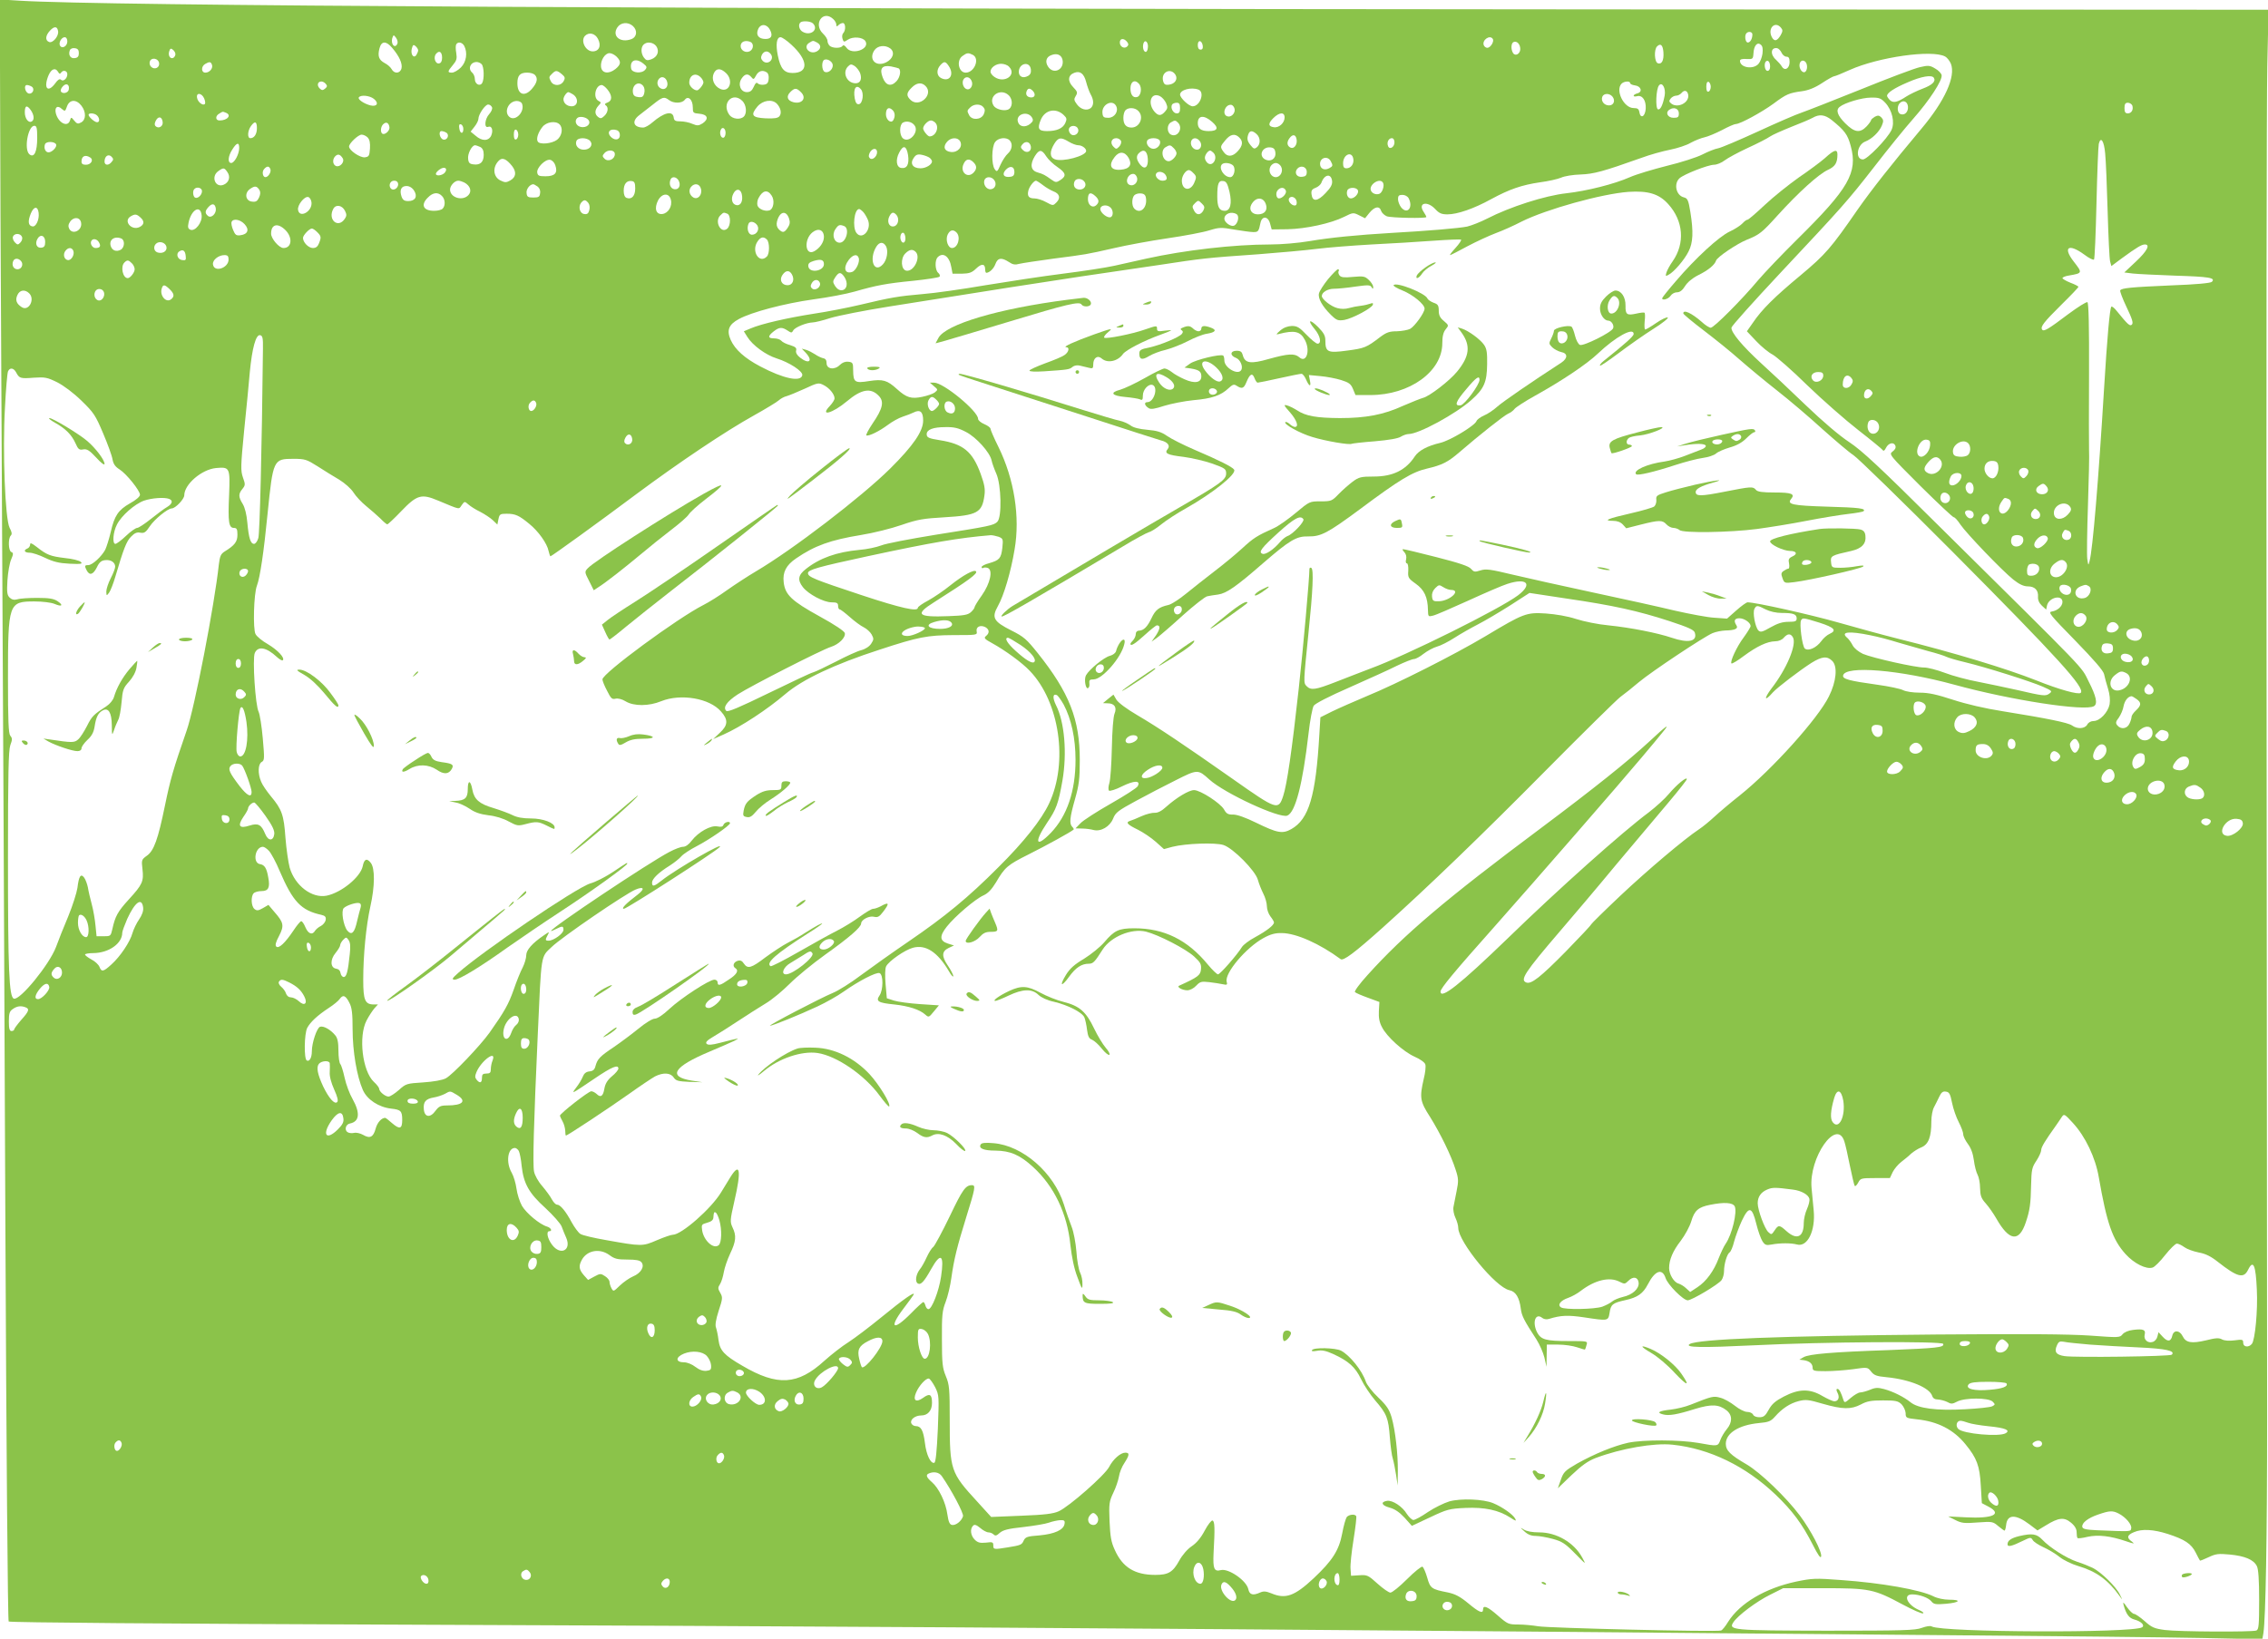 <?xml version="1.0" standalone="no"?>
<!DOCTYPE svg PUBLIC "-//W3C//DTD SVG 20010904//EN"
 "http://www.w3.org/TR/2001/REC-SVG-20010904/DTD/svg10.dtd">
<svg version="1.0" xmlns="http://www.w3.org/2000/svg"
 width="1280pt" height="925pt" viewBox="0 0 1280 925"
 preserveAspectRatio="xMidYMid meet">
<g transform="translate(0,925) scale(0.1,-0.1)"
fill="#8bc34a" stroke="none">
<path d="M0 8874 c0 -208 4 -1229 10 -2269 6 -1039 15 -2927 20 -4195 6 -1391
14 -2308 19 -2313 6 -6 895 -13 2248 -18 2176 -8 3911 -19 6343 -39 652 -6
1691 -15 2310 -20 619 -5 1281 -12 1472 -16 l346 -7 6 34 c13 86 21 536 21
1219 0 410 -2 2221 -3 4025 -2 1804 0 3424 4 3600 l7 320 -3744 2 c-5292 3
-8474 20 -8946 49 l-113 7 0 -379z m4702 269 c10 -9 18 -23 18 -32 0 -12 3
-12 12 -3 7 7 18 12 25 12 16 0 17 -42 2 -57 -6 -6 -8 -20 -4 -32 6 -19 8 -20
30 -5 29 19 84 15 99 -8 28 -45 -76 -82 -107 -37 -9 13 -17 16 -22 10 -9 -15
-58 -14 -73 1 -7 7 -12 19 -12 28 0 9 -11 27 -25 40 -57 54 -1 136 57 83z
m-114 -25 c34 -34 -12 -73 -57 -48 -20 10 -28 40 -14 53 11 11 58 8 71 -5z
m-1016 -15 c27 -25 23 -62 -9 -74 -62 -23 -111 17 -79 66 19 29 60 33 88 8z
m774 -22 c17 -33 7 -51 -26 -51 -39 0 -56 23 -41 56 14 32 50 29 67 -5z m5705
13 c11 -13 11 -20 -1 -42 -20 -34 -36 -38 -50 -12 -26 49 17 94 51 54z m-9723
-21 c4 -27 -30 -68 -51 -60 -23 9 -21 36 5 64 25 27 42 25 46 -4z m9562 -17
c0 -25 -12 -46 -26 -46 -14 0 -20 41 -7 53 12 12 33 7 33 -7z m-6515 -26 c20
-38 6 -70 -30 -70 -41 0 -70 61 -43 88 22 22 57 14 73 -18z m-1132 -26 c-3 -8
-9 -14 -14 -14 -14 0 -22 27 -14 48 6 16 7 16 20 -1 8 -11 11 -25 8 -33z
m-1863 12 c0 -26 -29 -44 -41 -24 -10 16 8 48 26 48 9 0 15 -10 15 -24z m4086
-18 c96 -88 99 -160 7 -160 -47 0 -68 24 -83 98 -13 63 -7 104 15 104 9 0 36
-19 61 -42z m3959 32 c9 -14 -13 -50 -31 -50 -8 0 -17 7 -20 15 -11 29 35 61
51 35z m-2065 -15 c10 -12 10 -19 2 -27 -16 -16 -42 -2 -42 22 0 24 22 26 40
5z m-2126 -1 c21 -8 20 -41 -2 -53 -23 -12 -52 4 -52 29 0 24 24 35 54 24z
m377 -4 c25 -14 24 -36 -1 -50 -41 -22 -82 26 -42 49 21 13 20 13 43 1z m1867
-31 c-1 -13 -7 -23 -13 -22 -13 3 -18 30 -11 50 10 24 29 1 24 -28z m310 13
c2 -15 -2 -22 -12 -22 -11 0 -16 9 -16 26 0 31 23 28 28 -4z m1792 -19 c0 -27
-28 -43 -41 -22 -13 21 -11 57 4 62 19 7 37 -13 37 -40z m-6366 6 c40 -47 58
-88 52 -115 -8 -30 -41 -32 -56 -4 -6 11 -23 26 -39 34 -33 18 -41 39 -29 84
11 42 38 42 72 1z m406 12 c20 -39 12 -91 -19 -122 -16 -16 -39 -29 -50 -29
-27 0 -26 6 5 43 21 25 24 36 19 68 -4 21 -4 43 0 49 10 16 33 12 45 -9z
m1084 -2 c19 -28 7 -61 -29 -74 -22 -8 -29 -6 -41 10 -17 23 -18 57 -2 73 19
19 55 14 72 -9z m6243 -42 c-3 -21 -13 -47 -23 -58 -30 -33 -104 -21 -104 18
0 8 13 12 37 10 35 -2 37 0 39 31 2 43 21 67 41 50 11 -8 13 -24 10 -51z
m-7587 19 c0 -6 -5 -18 -10 -26 -15 -23 -34 3 -26 35 6 22 9 25 21 15 8 -7 15
-18 15 -24z m7028 -12 c3 -46 -10 -69 -32 -61 -19 8 -22 77 -4 95 20 20 33 8
36 -34z m-4364 23 c28 -21 17 -59 -23 -79 -57 -28 -100 16 -67 67 18 28 61 33
90 12z m-4579 -27 c0 -18 -6 -26 -23 -28 -24 -4 -38 18 -28 44 3 9 15 14 28
12 17 -2 23 -10 23 -28z m545 -6 c0 -7 -5 -16 -11 -20 -17 -10 -32 12 -24 36
5 17 10 19 21 9 8 -6 14 -17 14 -25z m9065 8 c5 -12 18 -22 27 -22 13 0 18 -8
18 -30 0 -37 -28 -53 -44 -25 -6 10 -21 27 -33 38 -34 30 -29 71 7 65 8 -2 19
-13 25 -26z m-7560 -28 c0 -19 -6 -30 -17 -32 -21 -4 -34 34 -17 54 18 22 34
11 34 -22z m1854 22 c25 -30 -16 -67 -44 -40 -11 12 -12 20 -5 35 12 22 33 25
49 5z m-869 -16 c27 -27 25 -44 -7 -70 -38 -30 -77 -24 -81 13 -4 35 22 77 48
77 11 0 29 -9 40 -20z m2011 10 c40 -22 8 -100 -41 -100 -40 0 -54 69 -18 94
26 19 33 19 59 6z m505 -25 c14 -57 -50 -89 -81 -41 -18 27 -11 55 19 65 30
12 55 2 62 -24z m4982 16 c11 -6 25 -24 32 -40 29 -72 -33 -210 -168 -370
-167 -199 -281 -344 -358 -454 -150 -217 -181 -253 -322 -371 -147 -122 -219
-193 -270 -269 l-33 -47 53 -56 c29 -31 71 -65 93 -76 21 -12 110 -89 195
-173 86 -83 216 -197 288 -253 72 -56 134 -107 138 -113 4 -7 11 -2 18 13 14
28 44 35 53 12 4 -11 -1 -22 -16 -33 -21 -16 -19 -18 157 -194 98 -97 183
-177 189 -177 6 0 22 -18 37 -41 34 -50 234 -259 299 -311 34 -27 59 -38 82
-38 39 0 60 -22 57 -59 -1 -18 6 -35 22 -50 l24 -22 5 24 c12 46 87 62 87 19
0 -24 -28 -49 -60 -54 -23 -3 -10 -19 132 -164 107 -110 159 -170 163 -190 3
-16 13 -52 22 -81 10 -33 13 -64 9 -89 -9 -45 -55 -94 -90 -94 -15 0 -30 -8
-36 -20 -13 -24 -56 -27 -86 -5 -23 16 -141 40 -390 80 -102 16 -205 40 -282
65 -92 30 -137 40 -187 40 -38 0 -78 6 -94 14 -15 8 -81 22 -147 31 -158 22
-196 32 -192 52 11 58 321 32 628 -52 317 -87 738 -152 788 -121 22 13 12 57
-30 139 -46 91 14 28 -844 877 -337 335 -436 427 -507 474 -55 36 -149 116
-246 209 -87 84 -200 190 -251 236 -107 98 -172 176 -168 202 2 10 123 145
269 301 361 385 382 408 538 608 74 96 173 218 219 270 91 103 166 218 160
246 -2 10 -18 27 -36 37 -30 18 -39 19 -86 8 -29 -6 -180 -63 -335 -126 -154
-62 -305 -121 -334 -131 -28 -9 -139 -57 -245 -106 -107 -49 -208 -92 -225
-95 -18 -3 -58 -19 -89 -35 -31 -16 -121 -45 -200 -64 -79 -20 -173 -48 -209
-64 -88 -39 -243 -78 -359 -91 -120 -13 -319 -77 -447 -143 -37 -19 -88 -39
-113 -45 -44 -9 -216 -24 -430 -36 -187 -11 -342 -26 -459 -46 -64 -11 -161
-19 -222 -19 -206 0 -483 -32 -700 -80 -49 -11 -129 -29 -179 -40 -49 -11
-181 -31 -292 -45 -112 -14 -308 -44 -436 -65 -128 -22 -288 -45 -355 -50
-137 -12 -179 -19 -355 -61 -68 -16 -185 -39 -260 -50 -146 -23 -293 -56 -356
-83 l-38 -16 20 -32 c29 -47 104 -102 165 -121 73 -23 149 -73 145 -95 -8 -40
-106 -20 -238 50 -87 46 -141 94 -166 149 -24 54 -12 87 46 118 71 39 256 88
420 111 83 11 188 31 233 44 122 35 178 46 331 61 76 8 143 18 148 23 5 5 2
14 -7 22 -18 15 -20 71 -3 88 31 31 67 4 77 -56 l7 -37 52 0 c43 1 57 6 81 29
31 30 51 28 51 -5 0 -10 3 -19 6 -19 18 0 43 24 52 50 13 35 34 38 76 11 22
-15 35 -17 60 -10 17 4 103 17 191 29 186 24 182 23 345 60 69 16 204 41 300
55 96 14 202 34 236 45 56 17 67 17 140 4 43 -7 92 -14 107 -14 28 0 31 3 41
53 9 40 43 37 54 -5 l9 -33 89 1 c104 2 246 33 320 70 50 25 52 25 84 9 l34
-17 25 31 c30 36 57 40 66 10 4 -11 18 -24 32 -30 25 -9 223 -13 223 -4 0 3
-7 17 -16 30 -33 50 21 63 66 15 22 -24 36 -30 69 -30 56 0 149 32 247 86 103
56 173 80 276 95 46 6 99 18 118 26 19 9 69 17 110 18 75 3 125 16 344 94 48
18 121 38 162 46 40 8 93 25 116 39 24 13 59 27 78 31 19 4 64 23 99 41 35 19
70 34 78 34 24 0 145 66 211 114 74 55 88 61 161 71 37 5 73 19 114 46 33 22
64 39 70 39 5 0 44 16 86 35 163 73 465 116 539 76z m-10080 -37 c4 -26 -26
-40 -45 -21 -8 7 -11 21 -7 31 9 24 48 17 52 -10z m3802 -13 c0 -24 -25 -45
-45 -37 -18 7 -20 62 -2 69 19 7 47 -12 47 -32z m-1069 10 c20 -16 22 -21 10
-35 -19 -23 -75 -18 -79 7 -9 47 27 62 69 28z m6359 -17 c0 -15 -6 -24 -15
-24 -15 0 -21 40 -9 53 12 11 24 -3 24 -29z m208 7 c2 -13 -1 -28 -8 -35 -16
-15 -40 18 -33 45 7 27 37 20 41 -10z m-9002 4 c8 -20 -13 -45 -37 -45 -24 0
-25 35 -1 49 24 14 32 13 38 -4z m1522 3 c14 -14 16 -86 3 -107 -13 -21 -41
-5 -41 22 0 14 -7 30 -15 37 -26 22 -10 60 25 60 9 0 21 -5 28 -12z m2636 -10
c34 -49 5 -94 -44 -68 -24 13 -26 47 -3 72 21 23 29 23 47 -4z m-500 -40 c12
-34 2 -58 -25 -58 -50 0 -77 61 -43 95 14 14 19 14 38 2 11 -8 25 -26 30 -39z
m840 36 c47 -46 -25 -98 -82 -58 -12 8 -22 21 -22 29 0 23 30 45 60 45 16 0
36 -7 44 -16z m124 -16 c2 -18 -3 -30 -17 -37 -27 -15 -51 -4 -51 23 0 50 62
63 68 14z m-746 6 c15 -10 8 -51 -13 -73 -30 -32 -60 -24 -77 21 -20 51 -4 72
47 63 20 -4 39 -9 43 -11z m-4744 -20 c6 -11 11 -13 16 -5 11 18 36 13 36 -8
0 -24 -23 -44 -36 -31 -7 7 -18 0 -32 -20 -43 -58 -68 -27 -38 45 16 37 39 45
54 19z m3769 -6 c45 -42 20 -113 -32 -90 -35 16 -51 55 -37 87 14 31 38 32 69
3z m-927 -6 c19 -16 21 -22 11 -40 -15 -28 -56 -29 -71 -3 -13 25 -13 27 6 45
20 20 27 20 54 -2z m1158 9 c8 -5 12 -21 10 -37 -2 -22 -9 -30 -27 -32 -13 -2
-28 1 -34 7 -8 8 -14 2 -23 -19 -10 -22 -20 -30 -39 -30 -35 0 -52 43 -30 76
18 28 37 31 56 8 11 -14 14 -13 26 10 14 26 37 33 61 17z m1802 -54 c6 -23 17
-54 25 -69 19 -33 19 -62 1 -78 -22 -17 -57 -8 -78 21 -17 23 -18 29 -7 47 12
19 10 25 -15 51 -32 33 -29 67 7 80 33 13 55 -5 67 -52z m504 41 c15 -25 -3
-52 -37 -56 -21 -3 -28 2 -33 22 -12 49 43 76 70 34z m-3616 0 c19 -19 14 -44
-14 -77 -42 -51 -84 -36 -84 29 0 44 15 60 55 60 17 0 36 -5 43 -12z m936 -14
c9 -8 16 -22 16 -29 0 -13 -26 -45 -36 -45 -19 0 -44 24 -44 43 0 43 35 60 64
31z m-189 -25 c9 -29 -12 -51 -36 -38 -21 11 -25 39 -8 56 15 15 37 6 44 -18z
m1720 0 c8 -24 -11 -50 -30 -42 -20 7 -29 41 -15 58 14 17 37 9 45 -16z m5429
22 c13 -20 -9 -41 -62 -61 -32 -12 -73 -32 -92 -44 -52 -34 -75 -39 -94 -21
-9 9 -16 20 -16 24 0 17 41 44 116 76 77 34 137 44 148 26z m-9075 -35 c9 -10
8 -16 -4 -26 -13 -11 -19 -11 -32 2 -16 17 -10 38 11 38 8 0 19 -6 25 -14z
m4590 0 c18 -22 10 -70 -13 -74 -22 -5 -36 14 -36 49 0 40 26 53 49 25z m2771
5 c0 -5 12 -11 27 -13 35 -4 45 -37 14 -45 -12 -3 -21 -9 -21 -13 0 -5 8 -6
19 -3 30 8 52 -24 49 -71 -3 -45 -30 -59 -36 -18 -3 17 -10 22 -32 22 -56 0
-105 101 -68 138 14 14 48 16 48 3z m455 -21 c0 -13 -6 -25 -12 -27 -9 -3 -13
6 -13 27 0 21 4 30 13 28 6 -3 12 -15 12 -28z m-9267 -16 c-4 -21 -39 -26 -45
-8 -2 7 4 19 13 28 19 20 38 8 32 -20z m3242 21 c7 -9 10 -25 6 -41 -5 -20
-12 -25 -34 -22 -19 2 -28 9 -30 26 -6 43 33 68 58 37z m1594 -1 c47 -47 -35
-124 -84 -79 -26 24 -25 41 5 70 28 29 57 32 79 9z m4171 -53 c-10 -53 -24
-83 -38 -78 -15 5 -11 115 6 135 18 22 39 -16 32 -57z m-9216 50 c19 -12 6
-43 -16 -39 -21 4 -31 48 -11 48 7 0 19 -4 27 -9z m3250 -17 c27 -34 27 -63
-1 -73 -14 -5 -17 -10 -10 -15 18 -11 14 -41 -8 -61 -16 -15 -22 -15 -35 -5
-20 16 -19 39 2 63 17 18 17 19 0 28 -32 18 -16 89 19 89 7 0 22 -12 33 -26z
m1430 2 c18 -21 10 -80 -11 -84 -12 -2 -19 6 -24 32 -10 57 8 84 35 52z m-338
-17 c33 -33 5 -68 -43 -56 -35 9 -42 33 -18 57 25 25 35 25 61 -1z m1307 9
c18 -18 14 -38 -7 -38 -23 0 -35 15 -27 35 7 18 18 19 34 3z m936 6 c37 -14 9
-94 -33 -94 -21 0 -71 47 -71 66 0 27 63 44 104 28z m2764 -30 c6 -43 -57 -76
-94 -50 -15 12 -16 16 -5 30 7 9 21 16 31 16 10 0 23 7 30 15 16 20 34 14 38
-11z m-6299 6 c38 -20 36 -70 -3 -70 -26 0 -46 18 -46 40 0 14 18 40 28 40 2
0 11 -4 21 -10z m2463 -7 c26 -24 24 -71 -4 -82 -25 -9 -68 3 -80 22 -34 53
37 103 84 60z m-4540 -18 c6 -14 8 -28 4 -32 -11 -12 -41 12 -44 36 -5 30 26
27 40 -4z m5429 -27 c10 -24 9 -31 -6 -48 -22 -25 -37 -25 -58 -2 -42 47 -23
113 28 90 13 -6 29 -24 36 -40z m2519 37 c18 -22 8 -50 -19 -50 -28 0 -47 25
-38 49 8 20 40 21 57 1z m-6990 -13 c30 -24 18 -46 -19 -37 -36 9 -73 34 -66
45 10 16 61 11 85 -8z m1666 -7 c26 -20 74 -19 89 2 19 25 45 0 45 -43 0 -31
2 -33 37 -36 47 -4 55 -29 19 -54 -23 -14 -30 -15 -59 -3 -17 8 -48 14 -67 14
-29 0 -36 4 -38 23 -6 39 -55 27 -120 -29 -18 -16 -41 -29 -52 -29 -55 0 -67
36 -22 70 15 11 49 39 77 60 55 44 63 46 91 25z m414 -5 c22 -22 27 -69 8 -88
-20 -20 -65 -14 -82 10 -46 65 19 133 74 78z m6450 -10 c39 -42 55 -111 35
-154 -24 -50 -137 -166 -161 -166 -45 0 -34 83 13 101 37 14 79 54 94 91 10
24 9 32 -3 45 -12 12 -20 13 -37 4 -11 -7 -21 -15 -21 -19 0 -4 -11 -20 -25
-35 -38 -40 -69 -35 -121 17 -44 44 -55 75 -31 93 28 23 126 52 175 52 47 1
57 -3 82 -29z m-10181 -16 c28 -36 27 -80 -1 -95 -18 -10 -24 -8 -39 10 -17
21 -18 21 -24 1 -13 -41 -66 -14 -80 41 -8 34 10 47 34 24 18 -15 19 -14 29
14 14 40 52 42 81 5z m2487 11 c18 -45 -37 -103 -71 -75 -33 28 -5 90 42 90
13 0 26 -7 29 -15z m1438 0 c22 -23 29 -54 15 -71 -9 -11 -29 -14 -78 -12 -77
4 -87 18 -46 67 30 35 82 43 109 16z m6384 -16 c3 -30 -18 -52 -42 -43 -19 7
-21 45 -4 62 19 19 43 10 46 -19z m-4469 3 c16 -30 -9 -67 -44 -67 -25 0 -31
4 -33 26 -6 48 56 81 77 41z m361 -12 c0 -23 -5 -30 -19 -30 -20 0 -37 32 -26
50 3 5 15 10 26 10 14 0 19 -7 19 -30z m5374 15 c8 -23 -4 -45 -25 -45 -14 0
-19 7 -19 30 0 23 5 30 19 30 10 0 21 -7 25 -15z m-9257 -11 c3 -8 -4 -25 -16
-38 -25 -27 -30 -81 -6 -72 21 8 30 -20 17 -50 -15 -31 -52 -32 -88 0 l-28 23
22 28 c12 15 22 35 22 44 0 25 38 81 55 81 9 0 18 -7 22 -16z m2773 1 c10 -12
10 -21 2 -40 -15 -32 -66 -35 -82 -6 -13 25 -13 27 6 45 20 20 58 21 74 1z
m1418 -11 c4 -25 -22 -49 -43 -40 -31 12 -9 70 25 64 8 -2 16 -13 18 -24z
m-6794 -6 c18 -26 21 -54 6 -63 -19 -12 -40 16 -40 51 0 39 12 43 34 12z
m4864 0 c14 -14 15 -37 3 -57 -13 -20 -41 3 -41 34 0 34 16 45 38 23z m1386
-4 c34 -33 9 -94 -38 -94 -31 0 -46 18 -46 55 0 17 5 36 12 43 17 17 54 15 72
-4z m3051 -14 c0 -21 -5 -25 -30 -25 -33 0 -48 30 -23 46 25 17 53 6 53 -21z
m-3471 -10 c17 -16 18 -23 8 -45 -14 -30 -48 -45 -103 -45 -48 0 -56 14 -35
64 24 57 86 69 130 26z m-4730 14 c35 -13 11 -44 -35 -44 -24 0 -25 26 -1 39
21 13 17 12 36 5z m-726 -16 c15 -15 16 -38 0 -38 -14 0 -48 30 -48 42 0 12
34 10 48 -4z m5276 -11 c9 -15 7 -22 -11 -37 -27 -21 -60 -16 -68 12 -14 43
54 65 79 25z m1426 0 c0 -31 -32 -60 -61 -55 -32 4 -33 21 -3 51 34 34 64 36
64 4z m3087 -14 c73 -59 91 -82 108 -147 41 -150 -11 -240 -302 -527 -87 -86
-186 -190 -220 -230 -91 -109 -250 -269 -268 -269 -8 0 -32 15 -52 34 -55 48
-103 71 -103 47 0 -5 52 -48 115 -96 63 -48 154 -121 202 -164 48 -42 144
-122 213 -176 69 -54 184 -152 255 -217 72 -64 150 -131 175 -147 25 -16 277
-262 561 -547 594 -598 749 -768 722 -795 -12 -12 -123 19 -250 70 -172 68
-466 157 -783 236 -80 20 -230 61 -335 91 -158 45 -467 114 -512 114 -7 0 -36
-21 -64 -46 l-52 -46 -71 5 c-39 2 -139 21 -223 40 -83 20 -290 66 -460 102
-169 36 -374 82 -455 101 -129 31 -152 34 -183 24 -32 -10 -37 -9 -53 9 -12
15 -66 33 -195 66 -97 25 -182 45 -188 45 -6 0 -3 -7 6 -16 10 -11 14 -25 11
-40 -4 -14 -2 -24 4 -24 6 0 9 -18 8 -41 -3 -39 0 -44 42 -74 48 -34 68 -76
69 -149 1 -37 2 -38 29 -31 15 3 104 42 197 84 94 43 193 86 222 95 110 36
145 0 61 -64 -102 -77 -629 -339 -834 -414 -54 -21 -144 -55 -199 -77 -111
-43 -136 -47 -161 -22 -18 19 -18 17 11 303 24 230 30 356 16 364 -6 4 -11 1
-11 -7 0 -51 -35 -445 -60 -672 -39 -355 -67 -545 -88 -608 -27 -82 -35 -80
-282 94 -279 196 -422 292 -543 363 -58 34 -105 69 -116 86 l-17 29 -30 -24
-29 -24 26 -1 c39 0 54 -23 39 -59 -7 -18 -13 -95 -15 -193 -2 -90 -8 -179
-14 -198 -6 -19 -7 -38 -2 -43 4 -4 38 6 73 24 69 34 107 35 89 1 -5 -10 -74
-54 -153 -99 -79 -45 -155 -94 -170 -110 l-28 -29 38 -1 c20 0 49 -4 63 -8 42
-11 93 19 111 64 14 35 28 45 129 100 63 34 164 87 225 117 123 62 125 62 189
4 86 -78 395 -221 440 -204 46 18 87 178 120 463 8 74 22 145 29 157 9 13 84
52 203 104 103 46 224 100 267 122 44 21 87 38 97 38 9 0 33 13 54 30 21 16
54 34 75 40 20 5 65 28 99 50 34 22 94 56 133 76 39 20 120 68 180 106 l110
71 211 -32 c260 -38 401 -69 579 -127 106 -35 138 -49 143 -65 16 -50 -36 -61
-130 -29 -80 27 -230 57 -357 70 -57 5 -140 22 -183 36 -49 16 -115 27 -171
31 -109 7 -125 1 -340 -128 -178 -106 -503 -270 -669 -338 -71 -30 -160 -69
-197 -87 l-66 -33 -6 -98 c-20 -347 -59 -477 -158 -533 -50 -28 -78 -23 -199
36 -59 29 -107 46 -129 46 -29 -1 -39 5 -52 29 -21 36 -134 109 -169 109 -29
0 -99 -42 -157 -94 -26 -24 -48 -35 -65 -34 -14 1 -47 -7 -74 -19 -26 -12 -56
-24 -66 -27 -26 -8 -14 -21 46 -50 28 -14 73 -44 99 -67 l47 -42 48 13 c75 19
243 25 288 10 55 -18 180 -145 194 -196 6 -22 20 -57 31 -79 11 -21 20 -53 20
-71 0 -17 9 -43 20 -57 11 -14 20 -29 20 -34 0 -16 -42 -48 -106 -83 -34 -18
-67 -43 -75 -56 -27 -44 -123 -154 -135 -154 -6 0 -32 25 -57 55 -115 140
-247 205 -415 205 -88 0 -113 -12 -169 -78 -24 -28 -75 -69 -115 -94 -54 -32
-80 -55 -102 -91 -39 -64 -26 -71 18 -10 37 51 70 73 111 73 24 0 33 9 78 80
47 73 163 121 245 101 71 -18 224 -97 271 -140 36 -33 42 -44 39 -73 -3 -33
-17 -44 -123 -92 -16 -7 17 -26 46 -26 15 0 36 11 50 26 22 23 29 25 74 20 28
-3 62 -9 77 -12 23 -5 26 -3 21 15 -12 48 109 192 208 246 40 22 67 29 104 28
81 -1 213 -60 331 -147 15 -12 77 34 239 179 256 230 557 520 921 888 208 210
397 396 419 413 22 16 69 53 104 83 73 61 365 255 416 277 19 8 51 14 72 15
54 1 75 10 63 29 -17 26 -11 40 17 40 27 0 63 -25 63 -44 0 -6 -18 -35 -39
-64 -38 -50 -79 -138 -69 -147 3 -3 34 15 68 41 77 57 134 83 178 84 20 0 39
8 49 20 22 25 39 25 52 2 22 -41 -35 -177 -121 -288 -45 -60 -40 -77 7 -23 25
28 151 124 218 167 60 37 89 40 118 11 31 -31 23 -116 -19 -200 -62 -126 -322
-414 -502 -558 -52 -41 -117 -96 -145 -122 -27 -25 -66 -57 -86 -70 -83 -55
-290 -230 -444 -375 -91 -86 -165 -159 -165 -162 0 -4 -65 -73 -144 -154 -142
-144 -194 -185 -222 -174 -37 14 -9 57 188 287 68 79 214 251 323 383 110 131
244 290 298 354 53 63 97 119 97 124 0 16 -57 -31 -101 -83 -23 -28 -74 -74
-113 -104 -147 -109 -510 -433 -796 -711 -270 -261 -380 -348 -380 -301 0 18
78 112 305 367 241 272 712 813 830 954 50 59 103 123 118 142 47 56 22 39
-75 -52 -120 -111 -314 -266 -612 -489 -536 -400 -772 -600 -978 -829 -44 -48
-76 -92 -71 -96 4 -5 37 -19 73 -32 l65 -24 -3 -52 c-2 -36 3 -63 17 -89 27
-55 122 -140 185 -168 30 -13 57 -32 60 -43 4 -11 0 -48 -9 -83 -24 -105 -21
-126 36 -214 59 -95 119 -218 144 -297 17 -51 17 -65 6 -120 -7 -35 -15 -75
-18 -91 -3 -15 2 -42 11 -61 9 -19 16 -44 16 -57 0 -78 212 -337 289 -352 35
-7 56 -41 64 -104 5 -41 18 -66 89 -175 17 -27 37 -72 44 -100 l12 -53 1 63 1
62 64 0 c35 0 83 -7 106 -15 24 -8 44 -14 45 -13 2 2 6 13 9 26 7 22 7 22
-103 22 -127 0 -154 8 -176 49 -29 58 -9 113 30 81 9 -7 24 -9 37 -5 68 21
108 22 197 9 138 -21 137 -21 145 25 7 48 17 56 89 72 69 15 100 37 127 89 40
78 81 93 100 36 12 -38 100 -126 125 -126 23 0 174 90 191 114 8 11 14 34 14
51 0 40 17 97 32 106 6 4 18 31 25 61 8 29 27 81 43 116 40 85 58 82 82 -16
10 -41 26 -85 35 -99 14 -21 21 -24 52 -18 48 9 110 9 143 0 59 -16 105 78 94
192 -3 35 -9 92 -12 127 -16 172 142 397 185 263 6 -18 20 -79 31 -136 12 -58
24 -109 27 -114 3 -6 12 2 20 17 13 25 17 26 96 26 l83 0 16 34 c9 18 31 44
48 57 17 13 43 34 56 47 14 12 40 29 59 36 39 17 55 58 55 146 0 30 7 66 15
80 7 14 21 40 29 58 12 26 21 33 38 30 19 -2 25 -13 35 -64 7 -34 24 -83 38
-109 14 -27 25 -57 25 -68 0 -11 12 -35 26 -54 17 -22 29 -54 34 -92 4 -33 14
-70 21 -82 7 -13 14 -47 14 -75 1 -43 6 -58 32 -87 18 -20 44 -58 59 -84 73
-129 129 -137 167 -23 23 68 28 105 30 211 2 86 5 100 30 137 15 23 27 50 27
60 0 17 23 54 83 138 12 18 28 40 34 50 12 18 16 15 62 -35 70 -76 127 -195
146 -306 45 -259 77 -352 151 -434 48 -53 117 -88 153 -76 11 3 43 35 71 71
28 35 57 64 66 64 8 0 27 -9 42 -20 15 -11 51 -24 81 -30 39 -7 69 -22 108
-53 111 -87 146 -96 171 -44 29 59 43 26 49 -113 6 -117 -10 -284 -28 -306
-18 -22 -49 -18 -49 6 0 19 -4 20 -49 14 -30 -4 -56 -2 -70 5 -17 10 -36 9
-91 -5 -81 -19 -114 -14 -132 24 -17 34 -50 36 -58 3 -8 -35 -26 -37 -54 -7
l-24 26 -6 -24 c-3 -14 -15 -28 -27 -31 -27 -9 -52 13 -45 41 7 28 -8 34 -65
27 -27 -3 -50 -13 -60 -25 -15 -19 -21 -19 -185 -7 -121 8 -366 10 -864 6
-889 -8 -1348 -26 -1394 -54 -31 -20 70 -21 362 -7 398 20 1063 24 1069 8 7
-20 -35 -24 -307 -35 -319 -11 -449 -22 -481 -40 l-24 -14 25 -3 c33 -5 50
-20 50 -43 0 -17 8 -19 73 -19 39 0 109 5 154 11 83 12 83 12 103 -13 16 -21
31 -27 87 -32 132 -13 243 -59 258 -106 4 -13 15 -20 33 -20 15 -1 38 -7 52
-14 21 -12 29 -12 55 2 43 23 178 23 201 0 15 -15 15 -17 -2 -26 -11 -6 -80
-13 -155 -17 -161 -9 -265 5 -307 40 -36 29 -97 60 -149 74 -34 9 -49 9 -79
-4 -20 -8 -45 -15 -55 -15 -10 0 -34 -14 -54 -31 -32 -28 -35 -29 -41 -12 -14
44 -24 63 -34 63 -7 0 -7 -7 0 -21 14 -26 6 -49 -17 -49 -10 0 -40 14 -68 30
-71 42 -132 41 -217 -3 -48 -25 -68 -42 -86 -75 -19 -35 -29 -42 -53 -42 -17
0 -32 6 -35 15 -4 8 -18 15 -33 15 -15 0 -45 15 -70 35 -24 19 -61 40 -82 45
-39 11 -46 9 -167 -39 -29 -12 -80 -24 -113 -28 -66 -7 -83 -17 -43 -27 33 -9
79 -1 181 31 92 28 134 26 177 -8 34 -27 34 -68 1 -107 -14 -17 -30 -44 -36
-61 -13 -36 -15 -36 -124 -16 -103 18 -311 19 -396 1 -81 -18 -189 -62 -289
-118 -67 -39 -76 -47 -91 -91 l-17 -48 77 74 c59 56 93 80 137 97 143 54 330
86 433 75 210 -22 413 -121 582 -282 95 -91 150 -165 210 -283 29 -57 44 -79
47 -66 6 26 -58 148 -120 231 -77 103 -224 244 -301 289 -91 53 -117 78 -117
116 0 60 73 106 186 117 56 5 68 10 92 37 40 45 83 74 133 87 39 10 55 9 136
-15 112 -32 159 -33 215 -4 35 19 59 23 125 23 72 0 85 -3 105 -22 12 -13 22
-35 23 -50 0 -27 2 -28 65 -35 116 -12 206 -58 273 -141 64 -78 80 -122 86
-232 l6 -100 38 -20 c79 -42 25 -68 -128 -60 l-100 5 40 -20 c35 -18 52 -20
126 -14 82 6 87 5 116 -20 17 -14 33 -26 36 -26 3 0 7 14 9 31 6 62 54 63 132
4 l45 -34 48 29 c71 44 103 47 141 15 22 -18 32 -36 32 -54 0 -15 2 -30 5 -33
3 -3 29 0 57 7 59 13 129 5 217 -25 44 -15 51 -16 34 -3 -32 22 -29 38 10 54
45 20 111 16 192 -10 95 -31 132 -55 157 -105 11 -22 22 -43 24 -45 1 -2 24 7
49 19 40 19 55 21 119 15 85 -8 135 -29 153 -65 9 -17 13 -79 13 -191 0 -143
-2 -168 -16 -173 -24 -9 -440 -7 -516 3 -59 8 -74 14 -114 50 -26 23 -53 41
-60 41 -7 0 -25 17 -40 38 -20 29 -24 32 -19 12 15 -53 31 -74 61 -82 38 -10
61 -33 43 -44 -53 -33 -1127 -29 -1187 5 -8 5 -31 1 -56 -8 -35 -14 -107 -16
-536 -16 -535 1 -557 3 -527 48 25 38 130 117 207 155 l74 37 226 0 c262 0
286 -5 448 -92 56 -30 108 -53 115 -50 7 2 -4 11 -23 19 -67 29 -92 88 -38 88
40 0 92 -19 108 -39 13 -17 24 -19 83 -14 78 7 90 23 17 23 -29 0 -67 8 -88
19 -74 37 -294 76 -522 92 -144 11 -162 10 -254 -9 -173 -37 -316 -121 -383
-227 -15 -25 -33 -47 -40 -49 -22 -9 -978 14 -1032 24 -30 5 -80 10 -112 10
-55 0 -60 2 -115 50 -58 51 -84 62 -84 35 0 -26 -23 -16 -84 35 -46 38 -73 52
-115 61 -92 18 -99 23 -116 83 -9 31 -21 59 -27 62 -5 4 -45 -28 -87 -70 -42
-42 -84 -76 -94 -76 -9 0 -42 23 -72 50 -53 48 -59 51 -103 48 l-47 -3 -3 40
c-2 22 6 96 17 164 11 69 18 128 15 133 -8 13 -40 9 -53 -5 -6 -8 -18 -49 -26
-93 -18 -96 -56 -154 -161 -253 -108 -101 -159 -119 -239 -85 -30 12 -44 13
-62 5 -42 -19 -61 -14 -68 19 -11 49 -112 118 -155 107 -38 -10 -45 8 -41 95
8 142 7 181 -6 185 -6 2 -26 -23 -44 -57 -21 -40 -46 -70 -73 -88 -24 -16 -53
-49 -71 -82 -36 -65 -61 -80 -135 -80 -115 0 -184 42 -228 140 -21 45 -26 75
-30 163 -4 99 -2 111 21 160 14 28 28 70 32 92 3 22 17 57 31 77 29 45 30 58
5 58 -27 0 -69 -37 -91 -80 -24 -47 -227 -225 -285 -251 -31 -14 -80 -20 -211
-25 l-170 -7 -79 87 c-150 163 -155 178 -155 461 0 177 -2 199 -22 247 -19 46
-22 73 -22 208 -1 136 2 162 21 211 12 31 26 91 32 134 15 107 32 176 85 347
50 160 53 178 32 178 -36 0 -53 -23 -125 -174 -43 -89 -85 -167 -94 -175 -10
-7 -26 -34 -37 -58 -11 -24 -28 -56 -40 -70 -21 -28 -27 -68 -10 -78 17 -10
36 11 75 81 55 98 75 82 56 -43 -12 -81 -52 -183 -71 -183 -7 0 -14 9 -17 20
-3 11 -8 20 -12 20 -4 0 -36 -29 -71 -65 -99 -100 -125 -83 -42 27 27 35 52
70 57 78 16 27 -58 -25 -180 -125 -66 -54 -149 -117 -186 -141 -37 -23 -98
-71 -136 -105 -151 -138 -265 -145 -464 -28 -102 59 -126 85 -134 145 -3 27
-10 58 -14 70 -6 13 -1 45 15 95 23 69 23 76 9 101 -14 24 -14 30 -1 50 8 13
17 43 21 67 4 24 20 71 36 105 33 69 36 101 13 148 -14 31 -14 40 10 145 41
176 33 227 -22 138 -15 -24 -38 -63 -52 -85 -56 -93 -224 -240 -273 -240 -10
0 -50 -14 -90 -31 -81 -35 -86 -35 -287 1 -69 12 -134 27 -145 35 -11 7 -33
37 -49 66 -33 62 -64 99 -82 99 -8 0 -20 13 -29 29 -8 16 -33 50 -54 75 -24
27 -43 62 -47 83 -8 41 -2 263 21 773 21 465 16 435 79 495 54 53 418 302 474
324 46 19 53 4 12 -28 -67 -51 -96 -80 -79 -81 16 0 511 318 539 347 40 41
-243 -122 -324 -186 -45 -36 -56 -38 -56 -13 0 21 37 57 100 96 25 16 54 39
65 52 11 13 51 39 88 58 71 37 186 116 187 129 0 14 -31 7 -37 -9 -4 -11 -13
-13 -34 -9 -37 8 -107 -31 -145 -80 -16 -22 -35 -35 -49 -35 -13 0 -47 -13
-77 -29 -117 -61 -668 -429 -668 -446 0 -2 12 3 28 11 36 18 42 18 42 -5 0
-21 -56 -61 -84 -61 -19 0 -20 4 -5 32 11 20 10 20 -22 -2 -66 -45 -99 -83
-99 -112 0 -16 -9 -47 -20 -69 -12 -22 -35 -79 -51 -126 -29 -82 -52 -123
-136 -242 -53 -74 -209 -238 -247 -258 -19 -10 -68 -19 -128 -23 -93 -6 -97
-7 -137 -43 -23 -20 -49 -37 -58 -37 -19 0 -53 28 -53 44 0 6 -13 24 -30 39
-65 61 -88 257 -41 347 13 25 33 55 44 68 l20 22 -23 0 c-50 0 -60 24 -60 139
0 140 16 304 40 413 26 115 27 218 2 248 -22 28 -37 21 -45 -20 -13 -61 -120
-149 -204 -166 -82 -16 -178 56 -208 158 -8 30 -19 106 -24 169 -9 129 -20
160 -82 234 -23 28 -48 64 -55 82 -20 46 -18 100 3 112 16 8 16 20 6 134 -6
69 -17 135 -23 148 -19 35 -36 302 -22 333 18 41 66 32 124 -22 15 -14 31 -23
34 -19 13 13 -28 57 -83 90 -32 18 -64 44 -71 58 -15 28 -10 227 8 273 18 48
39 191 60 405 31 307 33 311 145 311 66 0 75 -3 137 -42 37 -24 92 -58 123
-76 32 -20 66 -50 80 -72 13 -21 46 -56 72 -77 26 -21 62 -53 80 -70 17 -18
35 -33 39 -33 3 0 39 33 78 74 89 93 114 100 207 61 130 -54 117 -52 135 -26
16 22 16 22 38 3 11 -10 41 -29 66 -41 25 -13 57 -34 71 -47 l26 -25 6 30 c6
29 10 31 47 31 48 0 69 -9 127 -57 51 -41 101 -111 109 -153 4 -16 8 -30 11
-30 6 0 272 192 486 352 241 179 500 353 662 443 66 37 129 75 140 85 11 10
31 21 45 24 14 4 60 23 102 42 73 34 78 35 107 20 33 -17 61 -52 61 -75 0 -8
-12 -27 -27 -43 -59 -62 16 -41 97 27 82 69 135 78 180 30 31 -32 22 -72 -35
-155 -24 -36 -40 -66 -35 -68 14 -5 73 24 120 59 25 19 63 40 85 47 22 7 50
18 62 24 36 18 53 4 53 -46 0 -60 -55 -141 -187 -272 -162 -160 -549 -457
-758 -580 -44 -26 -116 -73 -160 -104 -44 -32 -105 -70 -135 -85 -146 -74
-570 -386 -570 -420 0 -8 11 -36 26 -64 22 -44 28 -50 48 -45 14 3 36 -2 57
-15 46 -28 131 -28 201 1 110 44 272 17 337 -58 42 -47 40 -78 -7 -121 l-37
-35 59 26 c97 43 246 141 348 228 97 83 279 169 533 251 219 72 269 81 416 82
132 0 135 0 131 21 -5 26 21 38 49 24 23 -13 25 -33 4 -50 -14 -11 -9 -17 35
-41 71 -39 169 -110 212 -156 168 -175 218 -516 109 -748 -43 -92 -142 -217
-286 -360 -170 -171 -303 -280 -505 -418 -91 -62 -212 -148 -270 -191 -58 -44
-130 -89 -160 -101 -66 -27 -369 -185 -354 -185 14 0 163 60 268 109 47 22
113 59 148 84 85 60 184 111 202 104 22 -9 21 -95 0 -126 -23 -33 -8 -42 83
-51 83 -9 144 -29 176 -58 18 -16 20 -15 47 18 l29 35 -107 7 c-59 4 -125 13
-147 20 l-40 13 -7 80 c-4 48 -3 88 3 100 15 30 106 93 151 105 72 20 139 -24
202 -130 14 -25 26 -38 26 -30 0 8 -14 35 -31 60 -36 53 -34 80 5 99 l30 14
-35 11 c-46 15 -48 42 -5 96 45 57 161 156 207 176 26 12 46 34 70 73 50 86
66 99 184 158 94 47 240 127 254 140 3 2 -1 9 -7 15 -18 18 -15 51 15 157 23
81 27 115 27 221 0 229 -59 380 -237 603 -63 79 -79 93 -149 128 -101 51 -113
72 -76 138 33 58 73 192 94 319 32 184 -2 398 -91 579 -25 50 -45 97 -45 103
0 6 -16 18 -35 26 -19 8 -35 21 -35 30 0 43 -195 204 -248 204 l-24 0 23 -20
c23 -19 23 -20 5 -35 -10 -8 -42 -19 -71 -25 -62 -13 -89 -5 -143 44 -55 50
-79 57 -157 45 -81 -13 -89 -7 -90 59 0 43 -2 47 -27 50 -17 2 -34 -4 -48 -18
-30 -30 -75 -24 -75 10 0 17 -6 26 -20 28 -11 3 -31 12 -45 22 -14 9 -36 21
-50 25 l-25 7 23 -24 c42 -46 18 -66 -32 -27 -18 14 -26 28 -23 40 4 15 -3 21
-34 31 -22 6 -44 17 -50 25 -6 7 -24 13 -40 13 -36 0 -37 12 -3 39 32 25 47
26 79 5 21 -14 24 -14 32 1 10 18 75 44 110 45 12 0 57 11 100 25 43 13 193
43 333 65 562 90 885 140 1085 170 116 17 311 46 435 64 249 38 265 40 565 61
116 9 262 22 325 30 63 8 203 19 310 25 107 5 264 15 348 21 84 6 156 9 158 6
3 -3 -11 -24 -31 -46 -21 -23 -35 -41 -31 -41 3 0 47 22 98 50 51 27 123 60
160 74 38 14 103 43 145 65 140 70 453 157 604 168 111 7 172 -11 224 -69 86
-95 96 -221 25 -323 -16 -22 -31 -51 -35 -63 -6 -21 -5 -23 12 -13 30 15 90
85 113 132 25 49 28 110 10 222 -11 68 -16 78 -37 83 -44 11 -58 77 -24 108
26 23 159 75 194 76 16 0 43 11 61 25 17 13 76 45 130 70 55 25 111 54 125 64
14 10 69 34 121 55 52 20 106 43 120 51 38 22 69 18 107 -12z m-9419 -11 c4
-25 -23 -41 -40 -24 -7 7 -6 17 2 32 14 26 34 22 38 -8z m2402 12 c19 -22 -9
-49 -44 -40 -25 6 -35 33 -19 49 12 13 50 7 63 -9z m3521 -12 c39 -34 32 -52
-20 -52 -42 0 -61 14 -61 45 0 45 36 47 81 7z m-1681 -18 c31 -36 -28 -105
-64 -75 -21 18 -21 77 0 89 20 11 49 5 64 -14z m118 14 c25 -25 4 -78 -32 -78
-10 0 -36 32 -36 45 0 17 27 45 44 45 6 0 17 -5 24 -12z m1370 0 c32 -32 -3
-88 -41 -67 -22 13 -22 55 1 68 22 13 26 13 40 -1z m-5198 -31 c0 -34 -15 -57
-37 -57 -18 0 -16 41 3 68 22 31 34 27 34 -11z m748 5 c3 -21 -29 -48 -42 -35
-10 10 -7 38 6 51 17 17 32 10 36 -16z m960 16 c21 -21 14 -65 -14 -87 -29
-22 -98 -29 -109 -10 -10 15 2 52 26 82 22 29 75 37 97 15z m-543 -26 c0 -31
-19 -28 -23 4 -3 18 0 25 10 22 7 -3 13 -14 13 -26z m-2405 -50 c0 -79 -17
-115 -44 -93 -32 27 -8 161 28 161 13 0 16 -13 16 -68z m5874 51 c10 -26 -23
-48 -42 -29 -8 8 -12 22 -9 30 8 21 43 20 51 -1z m-1989 -23 c0 -13 -5 -25
-11 -27 -14 -5 -25 22 -17 42 8 23 28 12 28 -15z m-1170 -10 c0 -13 -6 -25
-12 -27 -9 -3 -13 6 -13 27 0 21 4 30 13 28 6 -3 12 -15 12 -28z m573 2 c4
-29 -23 -39 -48 -17 -25 23 -15 47 19 43 18 -2 27 -10 29 -26z m-979 9 c19
-12 6 -43 -16 -39 -21 4 -31 48 -11 48 7 0 19 -4 27 -9z m4573 -8 c22 -20 23
-56 2 -74 -14 -11 -19 -10 -35 10 -20 24 -23 39 -13 65 8 20 23 20 46 -1z
m-5017 -19 c11 -12 15 -30 13 -63 -3 -41 -6 -46 -29 -49 -27 -3 -89 39 -89 61
0 18 52 67 71 67 10 0 25 -7 34 -16z m4919 0 c23 -22 20 -47 -9 -78 -29 -32
-59 -33 -79 -4 -21 29 -20 31 10 67 28 34 54 39 78 15z m324 -13 c4 -27 -14
-52 -33 -45 -21 9 -25 30 -8 53 18 26 37 23 41 -8z m-3987 -7 c18 -22 -1 -49
-36 -49 -31 0 -51 24 -42 49 8 21 60 21 78 0z m2088 -2 c16 -30 -13 -64 -52
-60 -38 4 -47 30 -21 59 22 24 60 25 73 1z m279 6 c19 -19 14 -53 -9 -74 -12
-10 -31 -39 -42 -63 -18 -42 -21 -43 -33 -26 -19 26 -18 125 2 153 17 24 62
30 82 10z m334 -8 c18 -11 42 -20 54 -20 20 0 44 -17 44 -32 0 -28 -133 -64
-177 -47 -29 11 -30 43 -3 87 23 37 37 39 82 12z m295 4 c3 -8 -2 -23 -11 -32
-15 -15 -17 -15 -32 0 -21 21 -11 48 16 48 11 0 23 -7 27 -16z m219 1 c8 -19
-13 -45 -36 -45 -23 0 -44 26 -36 45 3 9 18 15 36 15 18 0 33 -6 36 -15z m224
0 c17 -20 8 -50 -14 -50 -23 0 -41 27 -33 49 8 20 31 21 47 1z m1100 -9 c0
-27 -28 -43 -36 -21 -9 21 3 45 21 45 9 0 15 -9 15 -24z m4011 -62 c4 -38 10
-185 14 -327 4 -141 10 -269 14 -283 l7 -26 59 44 c85 62 112 78 130 78 32 0
13 -37 -50 -96 l-66 -62 48 -6 c26 -3 134 -8 239 -12 193 -6 230 -12 207 -35
-7 -7 -89 -15 -230 -20 -229 -10 -279 -15 -287 -28 -3 -4 13 -47 36 -95 31
-65 39 -89 30 -98 -11 -11 -21 -3 -86 77 -13 17 -27 27 -30 24 -9 -9 -24 -178
-41 -459 -32 -525 -64 -910 -82 -977 -7 -27 -7 -27 -13 12 -3 22 -1 159 4 305
5 146 8 285 6 310 -1 25 -1 221 0 437 1 250 -2 393 -9 397 -5 4 -54 -27 -108
-67 -114 -86 -139 -101 -148 -87 -10 16 9 41 109 140 53 52 96 97 96 101 0 3
-20 14 -45 23 -25 10 -45 22 -45 26 0 5 17 12 38 15 75 13 76 14 26 78 -64 82
-30 105 59 40 26 -20 51 -32 55 -28 4 3 10 147 14 318 4 172 10 322 13 335 11
45 30 16 36 -54z m-11564 50 c5 -15 -24 -44 -43 -44 -18 0 -28 24 -20 46 7 18
57 16 63 -2z m5501 -12 c4 -28 -24 -40 -45 -19 -14 13 -14 19 -3 32 18 22 44
15 48 -13z m-4468 -7 c0 -35 -27 -85 -45 -85 -21 0 -19 37 6 76 25 40 39 43
39 9z m1361 5 c13 -7 19 -21 19 -44 0 -40 -19 -59 -57 -54 -22 2 -29 9 -31 31
-4 29 21 77 39 77 6 0 19 -5 30 -10z m3913 -6 c9 -8 16 -22 16 -29 0 -17 -27
-45 -44 -45 -35 0 -49 61 -18 79 23 14 28 14 46 -5z m-1499 -40 c7 -52 -6 -77
-39 -72 -27 4 -33 46 -11 87 23 45 41 39 50 -15z m2073 14 c4 -34 -27 -54 -58
-38 -39 21 -16 73 30 68 19 -2 26 -10 28 -30z m-2248 3 c0 -25 -27 -48 -41
-34 -8 8 -7 17 0 32 14 26 41 28 41 2z m-1480 -11 c0 -29 -38 -46 -58 -26 -13
12 -13 18 -2 30 19 24 60 21 60 -4z m2435 -13 c11 -17 39 -44 63 -60 48 -33
52 -50 17 -73 -23 -15 -27 -15 -51 2 -38 27 -45 31 -79 41 -38 11 -43 45 -15
91 25 40 39 40 65 -1z m573 -13 c3 -47 -16 -64 -41 -36 -23 28 -27 50 -10 67
27 27 48 14 51 -31z m370 34 c28 -28 -3 -83 -33 -58 -8 7 -15 20 -15 29 0 17
18 41 30 41 3 0 11 -5 18 -12z m-478 -30 c21 -38 5 -62 -45 -66 -57 -5 -71 25
-34 72 26 34 58 31 79 -6z m-5740 -22 c-17 -22 -40 -20 -40 2 0 30 21 45 39
28 12 -12 12 -18 1 -30z m1304 21 c13 -21 -15 -53 -38 -44 -19 8 -21 38 -4 55
15 15 28 11 42 -11z m3313 2 c7 -6 13 -15 13 -20 0 -18 -34 -39 -65 -39 -44 0
-61 27 -38 59 12 18 22 22 46 17 16 -3 36 -11 44 -17z m2391 -7 c4 -28 -14
-52 -39 -52 -14 0 -19 7 -19 28 0 51 51 72 58 24z m-7129 9 c21 -13 5 -41 -24
-41 -18 0 -25 5 -25 18 0 31 21 41 49 23z m2381 -48 c26 -34 23 -63 -11 -82
-22 -12 -29 -12 -54 0 -42 20 -47 76 -9 113 19 19 42 9 74 -31z m4620 28 c14
-26 13 -29 -9 -41 -27 -14 -51 -2 -51 25 0 36 43 47 60 16z m-4376 -24 c15
-43 -2 -62 -55 -62 -37 0 -44 3 -47 21 -4 27 45 76 72 72 12 -2 25 -15 30 -31z
m2360 17 c20 -20 20 -38 0 -59 -34 -34 -77 4 -56 49 13 30 33 33 56 10z m1466
-19 c16 -20 4 -65 -17 -65 -35 0 -68 52 -46 73 12 12 50 7 63 -8z m270 -5 c14
-26 -3 -60 -30 -60 -27 0 -44 34 -30 60 6 11 19 20 30 20 11 0 24 -9 30 -20z
m-5704 -15 c6 -16 -12 -45 -28 -45 -15 0 -21 30 -8 45 16 19 29 19 36 0z m984
-20 c-14 -16 -50 -21 -50 -6 0 6 10 17 22 25 27 19 48 5 28 -19z m3215 5 c0
-19 -6 -26 -24 -28 -35 -5 -48 13 -26 38 24 27 50 22 50 -10z m1650 0 c0 -20
-6 -26 -26 -28 -30 -4 -46 22 -28 45 20 23 54 12 54 -17z m-6092 -1 c19 -26
10 -58 -19 -71 -48 -22 -76 45 -32 76 29 21 34 20 51 -5z m5451 -5 c19 -18 20
-25 5 -58 -23 -49 -69 -39 -69 15 0 26 22 59 40 59 5 0 16 -7 24 -16z m-155
-13 c12 -21 5 -31 -19 -31 -22 0 -44 25 -35 40 10 17 43 11 54 -9z m-161 -17
c4 -25 -20 -47 -42 -38 -32 12 -10 68 24 62 8 -2 16 -13 18 -24z m1100 -16 c2
-19 -7 -37 -37 -68 -45 -48 -74 -50 -79 -7 -3 21 2 29 23 37 14 5 28 18 32 27
17 50 56 56 61 11z m-3688 3 c14 -27 2 -53 -24 -49 -21 3 -32 28 -22 54 8 20
33 17 46 -5z m1780 4 c17 -21 8 -50 -17 -53 -25 -4 -46 27 -37 52 8 20 38 21
54 1z m509 -9 c17 -20 2 -46 -25 -46 -26 0 -40 20 -30 45 7 19 40 20 55 1z
m-3875 -5 c10 -16 -5 -41 -25 -41 -19 0 -27 29 -12 43 9 10 31 9 37 -2z m376
-1 c34 -18 44 -49 24 -71 -33 -36 -104 -15 -104 31 0 22 26 50 46 50 9 0 24
-5 34 -10z m965 -34 c0 -42 -20 -64 -49 -53 -10 4 -16 18 -16 40 0 39 17 59
45 55 16 -2 20 -11 20 -42z m2301 19 c18 -14 44 -29 59 -35 35 -13 42 -37 18
-62 -20 -20 -20 -20 -59 1 -21 12 -51 21 -66 21 -32 0 -42 13 -34 45 6 23 31
55 43 55 3 0 21 -11 39 -25z m1053 -38 c15 -66 5 -107 -27 -107 -31 0 -42 22
-42 81 0 73 7 91 34 87 17 -2 24 -15 35 -61z m866 52 c10 -16 -3 -56 -20 -63
-19 -7 -42 2 -48 19 -13 32 50 74 68 44z m-4771 -22 c11 -8 17 -23 14 -38 -2
-20 -8 -24 -38 -24 -30 0 -36 4 -38 24 -4 22 18 51 38 51 3 0 14 -6 24 -13z
m922 -13 c9 -34 -18 -64 -44 -48 -22 14 -27 41 -12 59 20 24 49 18 56 -11z
m-2492 -6 c7 -12 6 -25 -2 -43 -10 -21 -18 -26 -40 -23 -37 4 -44 49 -10 72
26 18 37 17 52 -6z m873 -4 c21 -33 7 -59 -33 -59 -22 0 -31 6 -38 26 -12 36
-2 59 28 59 16 0 32 -9 43 -26z m-1197 -3 c0 -22 -25 -45 -40 -36 -11 7 -14
38 -3 48 14 15 43 7 43 -12z m6117 3 c6 -16 -19 -44 -39 -44 -15 0 -20 30 -8
45 16 20 39 19 47 -1z m407 1 c6 -17 -19 -45 -40 -45 -17 0 -28 24 -20 45 7
19 52 20 60 0z m-3478 -19 c9 -38 -4 -68 -29 -64 -26 4 -34 37 -17 67 15 28
38 26 46 -3z m169 -10 c18 -27 11 -74 -11 -83 -24 -9 -62 6 -69 27 -3 10 -1
30 6 42 23 44 51 50 74 14z m-1861 -2 c19 -18 21 -55 4 -72 -7 -7 -28 -12 -48
-12 -62 0 -77 34 -35 75 28 29 57 32 79 9z m3688 -1 c22 -20 23 -36 3 -53 -20
-16 -45 3 -45 35 0 37 14 44 42 18z m286 -15 c6 -53 -34 -88 -66 -56 -16 16
-15 61 0 76 7 7 24 12 38 10 19 -2 26 -10 28 -30z m-2682 -5 c10 -37 -15 -77
-48 -81 -36 -4 -47 32 -24 77 22 41 62 44 72 4z m4164 8 c27 -52 -7 -94 -42
-52 -10 13 -18 34 -18 47 0 19 5 24 25 24 14 0 29 -8 35 -19z m-6192 -23 c6
-52 -69 -93 -76 -42 -4 26 35 76 57 72 9 -2 17 -15 19 -30z m5560 4 c2 -14 -2
-22 -11 -22 -19 0 -40 26 -32 40 11 18 40 6 43 -18z m-174 -14 c12 -34 -6 -58
-45 -58 -35 0 -52 27 -37 55 24 44 67 45 82 3z m-3824 7 c7 -9 10 -25 6 -41
-5 -19 -12 -25 -29 -22 -25 3 -35 41 -17 64 16 18 24 18 40 -1z m3471 -44
c-15 -26 -37 -27 -51 -2 -13 25 -13 27 6 46 16 15 18 15 36 -3 17 -16 18 -23
9 -41z m-5573 12 c4 -29 -26 -57 -44 -42 -18 15 -18 28 3 51 20 22 37 19 41
-9z m729 -13 c10 -20 10 -29 -1 -45 -38 -57 -98 -5 -65 56 14 27 50 21 66 -11z
m4321 18 c15 -15 16 -45 2 -53 -17 -10 -60 23 -60 45 0 23 38 28 58 8z m-6050
-29 c5 -38 -15 -81 -35 -77 -24 4 -27 29 -9 73 17 41 39 43 44 4z m920 -15 c4
-40 -36 -91 -63 -81 -14 6 -16 14 -11 39 15 75 68 105 74 42z m3735 18 c8 -9
20 -30 26 -45 21 -55 -34 -115 -66 -71 -23 32 -12 134 16 134 4 0 15 -8 24
-18z m-769 -8 c21 -8 21 -67 0 -85 -36 -30 -73 41 -39 75 19 18 18 18 39 10z
m349 -27 c7 -21 5 -34 -7 -52 -19 -29 -29 -31 -51 -9 -11 12 -14 25 -10 43 14
57 51 67 68 18z m607 19 c18 -23 8 -61 -17 -64 -26 -4 -39 28 -23 58 13 24 23
25 40 6z m1919 5 c18 -11 7 -56 -15 -65 -18 -7 -54 19 -54 39 0 29 40 44 69
26z m-6187 -18 c24 -21 23 -40 -3 -54 -46 -24 -96 34 -51 60 24 14 33 13 54
-6z m-334 -32 c6 -42 -48 -68 -67 -33 -7 14 -6 25 5 41 21 30 58 25 62 -8z
m922 -6 c29 -31 19 -58 -24 -63 -22 -3 -29 2 -40 29 -8 18 -12 39 -9 46 8 21
48 15 73 -12z m2894 -7 c14 -23 -3 -53 -30 -53 -20 0 -31 33 -20 61 7 19 35
14 50 -8z m-2663 -27 c42 -42 36 -101 -11 -101 -25 0 -70 53 -70 81 0 54 38
63 81 20z m3153 23 c33 -13 12 -94 -25 -94 -31 0 -46 43 -25 75 17 26 24 29
50 19z m-2974 -34 c23 -23 24 -29 10 -64 -7 -18 -17 -26 -34 -26 -25 0 -56 32
-56 57 0 15 36 53 50 53 6 0 19 -9 30 -20z m2860 -28 c0 -30 -24 -64 -56 -81
-51 -26 -58 69 -8 108 33 26 64 13 64 -27z m748 26 c26 -26 8 -88 -25 -88 -23
0 -38 46 -25 75 13 27 31 32 50 13z m-288 -34 c0 -26 -17 -33 -26 -9 -8 20 3
48 16 40 5 -3 10 -17 10 -31z m-4986 9 c4 -9 0 -23 -9 -32 -13 -14 -17 -14
-31 1 -9 9 -14 24 -11 32 8 21 43 20 51 -1z m131 -28 c0 -23 -5 -31 -21 -33
-26 -4 -38 22 -23 49 16 30 44 20 44 -16z m429 19 c22 -9 20 -51 -3 -64 -25
-13 -48 -4 -56 21 -11 35 20 58 59 43z m3644 -6 c16 -16 16 -80 0 -96 -44 -44
-90 32 -52 86 17 25 34 28 52 10z m-3769 -17 c12 -21 5 -31 -20 -31 -18 0 -33
26 -23 41 9 15 33 10 43 -10z m381 -30 c0 -22 -25 -34 -51 -26 -24 8 -25 41
-2 54 23 12 53 -4 53 -28z m4061 8 c13 -26 5 -76 -18 -101 -50 -55 -81 29 -37
100 18 28 40 28 55 1z m-4587 -25 c8 -22 -12 -56 -32 -52 -21 4 -28 34 -12 53
16 20 36 19 44 -1z m634 -28 c3 -24 0 -27 -20 -24 -26 3 -37 36 -16 49 20 13
33 5 36 -25z m4120 22 c30 -30 -10 -112 -52 -106 -31 4 -35 69 -7 97 24 24 42
26 59 9z m-3878 -43 c0 -48 -81 -75 -88 -28 -4 25 31 53 65 53 18 0 23 -6 23
-25z m3556 10 c9 -22 -15 -73 -37 -80 -42 -14 -52 25 -18 69 23 29 47 34 55
11z m-4727 -19 c15 -18 3 -46 -20 -46 -22 0 -34 22 -25 45 7 19 30 19 45 1z
m4531 -17 c0 -40 -82 -53 -88 -13 -2 16 5 23 30 31 41 12 58 7 58 -18z m-3906
5 c9 -8 16 -24 16 -34 0 -18 -25 -50 -39 -50 -28 0 -42 65 -19 88 16 16 23 15
42 -4z m3726 -64 c16 -30 3 -60 -25 -60 -34 0 -48 31 -29 58 19 28 40 28 54 2z
m296 -14 c21 -33 15 -70 -13 -74 -14 -2 -27 5 -39 22 -15 24 -15 28 0 51 21
31 31 31 52 1z m-139 -32 c9 -23 -25 -48 -43 -33 -10 8 -11 16 -3 30 12 23 37
25 46 3z m-3670 -36 c26 -25 29 -41 9 -57 -29 -24 -68 23 -52 64 7 20 16 19
43 -7z m-369 -24 c2 -11 -4 -27 -13 -34 -22 -19 -50 9 -40 39 9 29 49 25 53
-5z m-423 0 c34 -34 -3 -103 -42 -78 -30 19 -38 40 -25 68 13 30 43 34 67 10z
m1319 -314 c-6 -561 -18 -1042 -26 -1067 -5 -18 -16 -33 -24 -33 -20 0 -30 32
-38 119 -4 47 -14 86 -26 106 -25 40 -25 57 -2 85 17 21 17 26 3 65 -13 38
-13 62 7 266 13 123 27 272 32 330 13 134 34 212 58 207 14 -3 17 -15 16 -78z
m-1393 -132 c18 -34 24 -36 100 -30 63 4 75 2 132 -26 37 -19 92 -60 137 -104
69 -67 79 -82 122 -184 26 -61 50 -127 53 -147 5 -27 16 -42 40 -57 38 -24
115 -119 115 -143 0 -10 -23 -30 -56 -48 -67 -38 -88 -70 -109 -162 -9 -38
-23 -83 -31 -100 -21 -39 -73 -87 -96 -87 -21 0 -22 -4 -8 -31 16 -29 36 -23
57 19 13 28 25 38 46 40 32 4 57 -12 57 -37 0 -9 -11 -38 -25 -65 -14 -27 -25
-61 -25 -75 1 -25 1 -26 16 -6 8 11 24 52 35 90 46 156 63 201 89 226 19 20
33 26 52 22 22 -4 31 2 54 37 26 39 101 100 123 100 21 0 71 53 71 74 0 62 98
146 179 154 78 7 80 3 74 -152 -7 -152 -2 -186 27 -186 16 0 20 -7 20 -38 0
-40 -15 -60 -72 -95 -22 -14 -27 -26 -33 -74 -24 -225 -137 -811 -182 -938
-76 -219 -92 -276 -122 -422 -39 -190 -62 -256 -103 -284 -29 -21 -30 -24 -24
-75 8 -69 0 -87 -76 -170 -64 -70 -78 -96 -94 -169 -9 -39 -10 -40 -49 -40
l-40 0 -6 60 c-3 33 -12 87 -21 120 -9 33 -19 76 -22 96 -4 19 -13 44 -21 55
-19 25 -30 9 -38 -58 -4 -27 -27 -100 -52 -161 -26 -62 -57 -139 -69 -173 -38
-100 -205 -304 -238 -291 -27 10 -33 160 -33 797 0 472 3 603 13 633 12 32 12
40 0 54 -10 13 -13 82 -13 327 0 421 4 431 149 431 46 0 95 -6 114 -14 42 -18
52 -8 16 16 -22 14 -48 18 -114 18 -47 0 -97 -3 -112 -8 -19 -5 -31 -2 -44 10
-14 14 -16 31 -12 97 3 45 12 98 21 118 13 31 13 37 1 42 -17 6 -19 77 -3 93
8 8 6 20 -7 44 -25 50 -40 431 -26 678 5 102 13 194 17 204 10 24 32 21 46 -5z
m10199 -18 c0 -28 -38 -46 -57 -28 -21 22 -6 48 28 48 22 0 29 -5 29 -20z
m159 -14 c9 -11 10 -20 1 -35 -14 -27 -50 -28 -50 -2 0 47 25 66 49 37z m111
-100 c-17 -22 -40 -20 -40 2 0 30 21 45 39 28 12 -12 12 -18 1 -30z m-5276
-22 c9 -8 16 -19 16 -24 0 -11 -29 -40 -40 -40 -18 0 -31 39 -20 60 13 24 23
25 44 4z m-2258 -19 c6 -16 -12 -45 -28 -45 -15 0 -21 30 -8 45 16 19 29 19
36 0z m2364 -30 c0 -27 -17 -36 -42 -23 -21 10 -24 54 -5 61 21 8 47 -13 47
-38z m5210 -85 c15 -28 -4 -62 -33 -58 -22 3 -34 35 -23 64 8 21 44 17 56 -6z
m-5149 -48 c59 -30 135 -115 145 -160 3 -15 15 -49 27 -76 28 -63 32 -245 6
-271 -21 -21 -41 -25 -351 -74 -141 -23 -279 -49 -305 -60 -26 -10 -82 -22
-123 -25 -128 -12 -224 -46 -302 -108 -44 -34 -48 -62 -17 -102 31 -40 118
-86 162 -86 30 0 37 -4 37 -20 0 -11 4 -20 9 -20 5 0 31 -20 57 -43 27 -24 62
-50 79 -58 16 -8 36 -26 44 -40 13 -24 13 -29 -2 -52 -10 -16 -33 -31 -56 -37
-21 -5 -85 -34 -142 -64 -57 -29 -115 -57 -129 -61 -14 -3 -127 -57 -253 -118
-164 -80 -230 -108 -238 -100 -20 20 2 52 64 93 71 46 473 252 528 269 43 14
82 52 77 77 -2 11 -57 48 -143 95 -158 87 -194 122 -202 192 -7 57 14 97 70
135 105 72 194 104 366 132 69 11 173 37 230 57 90 31 121 36 241 43 186 11
213 26 226 124 5 35 0 62 -21 120 -46 127 -98 170 -230 191 -63 10 -75 15 -75
34 0 26 36 40 106 40 49 1 73 -5 115 -27z m-1883 -40 c4 -25 -23 -41 -40 -24
-7 7 -6 17 2 32 14 26 34 22 38 -8z m7325 -36 c-3 -36 -35 -71 -57 -63 -37 15
-3 101 37 95 18 -2 22 -9 20 -32z m215 12 c16 -16 15 -53 -2 -67 -8 -7 -30
-11 -48 -9 -25 2 -34 8 -36 25 -6 43 57 80 86 51z m-158 -92 c32 -39 -25 -100
-70 -76 -26 14 -25 31 5 64 27 29 47 33 65 12z m328 -38 c4 -32 -13 -68 -33
-68 -21 0 -45 29 -45 54 0 30 20 47 50 44 19 -2 26 -10 28 -30z m169 -24 c3
-8 -2 -23 -11 -32 -14 -15 -18 -15 -31 -1 -9 9 -13 23 -9 32 8 21 43 22 51 1z
m-377 -31 c0 -23 -29 -53 -52 -53 -20 0 -23 21 -8 51 13 24 60 26 60 2z m68
-62 c2 -13 -1 -28 -7 -34 -17 -17 -45 15 -36 42 9 29 39 23 43 -8z m412 4 c18
-21 5 -45 -25 -45 -33 0 -45 28 -20 46 24 18 30 17 45 -1z m-551 -49 c15 -18
3 -46 -20 -46 -22 0 -34 22 -25 45 7 19 30 19 45 1z m-10045 -22 c24 -9 19
-28 -11 -46 -16 -9 -56 -39 -91 -67 -35 -28 -70 -51 -78 -51 -8 0 -37 -20 -63
-45 -26 -25 -53 -45 -60 -45 -18 0 -13 67 9 109 25 50 100 116 153 135 44 15
114 20 141 10z m10380 0 c21 -8 20 -37 -2 -65 -37 -44 -70 0 -36 49 17 25 16
24 38 16z m350 -46 c8 -13 5 -23 -14 -43 -31 -33 -73 -31 -78 3 -7 51 65 82
92 40z m-180 -23 c19 -19 10 -45 -15 -45 -25 0 -35 26 -19 45 15 18 15 18 34
0z m-367 -11 c9 -23 -13 -40 -32 -24 -8 7 -15 19 -15 26 0 19 39 18 47 -2z
m89 -19 c6 -16 -12 -45 -28 -45 -15 0 -21 30 -8 45 16 19 29 19 36 0z m448
-81 c20 -8 21 -43 1 -50 -24 -10 -47 14 -34 37 11 21 11 21 33 13z m-6038 -34
c25 -10 26 -13 21 -62 -7 -60 -16 -70 -74 -87 -24 -6 -43 -16 -43 -22 0 -6 4
-8 9 -5 5 4 17 3 26 0 30 -12 14 -87 -34 -155 -23 -32 -41 -62 -41 -67 0 -5
-9 -17 -21 -28 -17 -15 -40 -19 -125 -22 -176 -7 -193 9 -83 78 197 125 249
163 237 175 -11 12 -74 -23 -143 -78 -38 -31 -96 -70 -127 -87 -32 -17 -58
-35 -58 -41 0 -23 -92 -3 -319 72 -268 89 -301 102 -301 124 0 19 58 35 336
95 367 79 517 104 696 119 9 0 29 -4 44 -9z m5781 -6 c9 -24 -10 -49 -38 -49
-24 0 -36 23 -25 51 7 19 55 18 63 -2z m140 -1 c6 -18 -43 -64 -61 -57 -22 8
-20 30 5 55 21 21 50 22 56 2z m102 -137 c24 -29 -20 -90 -61 -84 -35 5 -37
50 -2 77 31 24 47 26 63 7z m-151 -29 c5 -25 -16 -47 -44 -47 -20 0 -24 5 -24
29 0 16 6 32 13 35 23 9 52 1 55 -17z m-10108 -21 c0 -7 -7 -19 -15 -26 -19
-16 -41 1 -32 24 8 20 47 21 47 2z m6789 -106 c60 0 -6 -62 -68 -64 -32 -1
-36 2 -39 26 -2 17 4 34 18 48 20 20 23 20 45 6 14 -9 33 -16 44 -16z m3499 6
c5 -25 -12 -39 -36 -32 -22 7 -36 32 -26 47 10 17 59 6 62 -15z m101 15 c22
-14 5 -60 -25 -67 -52 -13 -72 45 -22 66 29 11 30 11 47 1z m-1824 -131 c24
-12 59 -20 91 -20 65 0 84 -7 84 -31 0 -16 -8 -19 -46 -19 -34 0 -62 -9 -101
-31 -47 -27 -57 -29 -69 -18 -18 19 -34 102 -22 123 11 20 16 20 63 -4z m1805
-35 c18 -22 -13 -67 -43 -63 -27 4 -34 39 -12 62 20 20 39 20 55 1z m-1501
-40 c84 -27 99 -44 57 -63 -14 -6 -35 -24 -47 -41 -28 -38 -73 -58 -93 -42
-15 13 -32 143 -21 160 9 15 13 14 104 -14z m-4900 1 c16 -19 -14 -36 -63 -36
-68 0 -89 23 -33 39 48 14 83 13 96 -3z m6581 -11 c10 -12 10 -18 0 -30 -18
-22 -60 -20 -60 3 0 37 38 54 60 27z m-6730 -21 c0 -13 -70 -44 -97 -44 -62 0
-30 40 42 52 21 4 55 -1 55 -8z m6866 -26 c10 -31 -19 -54 -53 -42 -37 12 -44
51 -12 63 32 11 57 3 65 -21z m-1530 -14 c42 -8 113 -27 157 -41 45 -13 121
-35 168 -48 47 -12 94 -27 105 -33 10 -5 57 -19 104 -30 117 -28 370 -108 439
-138 52 -23 55 -26 37 -39 -21 -16 -34 -14 -186 21 -58 13 -154 33 -214 45
-60 11 -146 34 -190 51 -45 17 -97 30 -116 30 -47 -1 -292 54 -346 77 -25 12
-49 31 -58 48 -8 16 -22 35 -30 42 -42 35 9 40 130 15z m-4796 -55 c58 -39 92
-81 77 -96 -11 -11 -49 12 -104 62 -48 43 -67 75 -44 75 5 0 37 -19 71 -41z
m6165 -19 c0 -20 -6 -26 -28 -28 -29 -4 -44 16 -33 44 4 10 15 14 33 12 22 -2
28 -8 28 -28z m105 -45 c18 -22 -1 -39 -34 -31 -35 9 -36 46 -2 46 13 0 29 -7
36 -15z m98 -31 c-4 -23 -34 -30 -41 -10 -8 20 22 51 35 38 6 -6 8 -18 6 -28z
m-10768 -9 c0 -16 -6 -25 -15 -25 -9 0 -15 9 -15 25 0 16 6 25 15 25 9 0 15
-9 15 -25z m10641 -55 c39 -22 16 -83 -37 -96 -53 -14 -74 49 -28 85 30 24 38
25 65 11z m143 -75 c19 -19 10 -45 -15 -45 -25 0 -35 26 -19 45 15 18 15 18
34 0z m-10764 -31 c11 -12 11 -18 -2 -30 -18 -18 -48 -8 -48 15 0 33 28 42 50
15z m4623 -71 c43 -81 67 -190 67 -312 0 -177 -48 -317 -139 -412 -85 -88 -97
-56 -22 56 53 78 64 108 87 238 27 156 12 332 -36 426 -20 41 -19 66 3 58 7
-2 24 -26 40 -54z m6055 31 c28 -20 28 -35 -3 -64 -14 -13 -25 -29 -25 -36 0
-7 -5 -25 -12 -39 -13 -29 -48 -34 -68 -10 -11 13 -10 21 8 44 11 16 24 45 27
65 6 31 25 55 45 56 3 0 16 -7 28 -16z m-1190 -40 c4 -25 -31 -59 -53 -51 -15
6 -21 57 -8 71 15 15 58 1 61 -20z m-9477 -90 c14 -100 -3 -194 -35 -194 -8 0
-17 11 -20 25 -7 26 11 231 21 248 11 18 24 -12 34 -79z m9753 27 c24 -27 12
-58 -30 -78 -27 -13 -39 -14 -59 -5 -30 14 -34 55 -8 84 22 24 75 23 97 -1z
m-519 -76 c0 -38 -37 -48 -55 -15 -17 32 -5 52 27 48 24 -3 28 -8 28 -33z
m1523 -6 c6 -47 -57 -67 -82 -26 -9 15 -7 22 13 38 33 27 65 21 69 -12z m76 5
c22 -8 20 -41 -3 -54 -15 -7 -24 -5 -41 8 -21 17 -21 19 -5 35 18 19 25 20 49
11z m-5804 -39 c0 -20 -49 -40 -63 -26 -15 15 11 41 39 41 15 0 24 -6 24 -15z
m4955 -35 c0 -16 -6 -26 -18 -28 -19 -4 -32 20 -23 44 9 25 41 13 41 -16z
m355 10 c8 -14 8 -26 0 -40 -14 -27 -28 -25 -42 5 -8 19 -8 28 2 40 17 20 27
19 40 -5z m-886 -23 c9 -14 7 -21 -7 -32 -36 -27 -82 9 -50 40 19 19 42 16 57
-8z m392 -12 c13 -20 14 -28 4 -40 -25 -31 -90 -10 -90 29 0 30 7 36 41 36 19
0 34 -8 45 -25z m652 -3 c6 -44 -60 -86 -74 -48 -6 16 12 56 30 68 19 14 41 4
44 -20z m-268 -27 c10 -12 10 -18 0 -30 -25 -30 -61 -7 -46 30 3 8 12 15 19
15 8 0 20 -7 27 -15z m485 -30 c0 -22 -7 -33 -28 -45 -24 -13 -29 -13 -37 0
-19 30 11 83 44 78 16 -2 21 -10 21 -33z m248 -4 c8 -32 -20 -63 -56 -59 -39
4 -43 18 -17 51 25 32 65 36 73 8z m-1625 -23 c16 -16 15 -23 -4 -42 -20 -21
-74 -21 -74 -1 0 18 35 55 53 55 7 0 18 -5 25 -12z m-9361 -10 c15 -20 53
-127 53 -149 0 -34 -26 -20 -68 34 -57 75 -66 95 -51 113 14 17 53 18 66 2z
m5193 -12 c0 -17 -58 -55 -90 -58 -37 -5 -34 19 7 46 41 28 83 34 83 12z
m5368 -22 c14 -25 3 -53 -24 -60 -43 -11 -59 22 -27 58 20 22 39 23 51 2z
m286 -70 c8 -22 -4 -45 -31 -55 -33 -12 -65 5 -61 34 6 40 78 56 92 21z m204
-20 c24 -16 29 -48 11 -60 -18 -11 -69 -7 -85 7 -21 17 -17 48 9 59 32 13 40
12 65 -6z m-361 -39 c7 -21 -25 -55 -52 -55 -31 0 -39 26 -15 50 24 24 58 26
67 5z m-10559 -120 c39 -55 52 -83 50 -103 -5 -40 -34 -41 -51 0 -22 54 -40
63 -88 48 -58 -19 -70 -3 -36 48 15 21 27 43 27 48 0 13 21 34 35 34 5 0 34
-34 63 -75z m-203 -20 c0 -30 -39 -27 -43 3 -3 20 0 23 20 20 15 -2 23 -10 23
-23z m11181 -6 c6 -10 -11 -29 -26 -29 -3 0 -11 4 -19 9 -17 11 -5 31 19 31
10 0 22 -5 26 -11z m182 -16 c4 -27 -57 -76 -90 -71 -61 8 -8 102 55 96 24 -2
33 -8 35 -25z m-11140 -156 c12 -13 40 -64 61 -115 74 -172 120 -221 234 -246
22 -5 28 -12 25 -29 -2 -12 -14 -27 -27 -34 -13 -6 -28 -19 -33 -27 -15 -26
-38 -18 -54 19 -8 19 -18 35 -24 35 -5 0 -25 -24 -44 -53 -47 -70 -83 -104
-97 -90 -7 7 -3 25 16 60 30 58 26 76 -27 136 l-33 39 -31 -18 c-27 -15 -34
-16 -48 -5 -19 16 -21 72 -4 89 7 7 27 12 44 12 39 0 49 20 38 77 -9 53 -21
71 -46 75 -44 6 -29 98 16 98 7 0 22 -10 34 -23z m-710 -321 c2 -18 -6 -41
-23 -66 -14 -20 -31 -55 -37 -76 -14 -51 -69 -133 -119 -178 -46 -42 -56 -44
-68 -13 -5 12 -25 31 -45 41 -20 11 -36 23 -36 28 0 4 21 8 48 8 86 1 162 54
162 115 0 8 13 43 28 78 44 96 83 124 90 63z m1227 0 c-4 -11 -12 -45 -19 -73
-15 -69 -31 -85 -56 -56 -22 28 -36 111 -20 127 16 16 73 34 88 28 9 -3 11
-12 7 -26z m-1546 -72 c16 -36 14 -94 -3 -94 -23 0 -46 41 -46 81 0 19 3 38 6
42 11 10 31 -3 43 -29z m1485 -190 c-10 -97 -18 -129 -34 -129 -8 0 -16 10
-18 22 -2 14 -11 23 -25 25 -33 5 -35 51 -3 89 14 17 26 37 26 44 0 7 8 21 17
30 16 16 18 16 30 -1 10 -14 12 -36 7 -80z m-219 38 c0 -31 -19 -28 -23 4 -3
18 0 25 10 22 7 -3 13 -14 13 -26z m-1405 -142 c0 -28 -27 -45 -45 -30 -19 16
-19 29 2 52 18 21 43 8 43 -22z m1283 -56 c43 -22 66 -43 84 -78 21 -40 2 -58
-30 -28 -13 12 -33 22 -44 22 -13 0 -24 8 -29 22 -3 12 -16 29 -27 38 -11 9
-17 22 -13 28 10 16 21 15 59 -4z m-1355 -25 c4 -19 -42 -69 -63 -69 -23 0
-18 25 11 60 27 32 47 35 52 9z m2692 -15 c0 -15 -6 -24 -15 -24 -15 0 -21 40
-9 53 12 11 24 -3 24 -29z m-998 -75 c14 -26 18 -60 18 -149 0 -125 24 -266
58 -343 24 -54 89 -97 160 -105 54 -6 62 -13 62 -64 0 -50 -14 -55 -56 -19
-19 17 -37 31 -40 31 -21 0 -45 -27 -54 -61 -13 -48 -32 -58 -71 -35 -16 9
-38 14 -51 11 -13 -3 -29 -1 -36 4 -20 12 -11 45 13 49 54 11 59 59 15 138
-17 29 -37 83 -45 120 -8 37 -19 72 -24 77 -6 6 -11 40 -11 77 0 46 -5 71 -18
86 -26 32 -67 55 -86 48 -18 -7 -46 -91 -46 -138 0 -37 -14 -61 -29 -52 -16
10 -14 151 3 184 18 33 56 69 121 112 28 18 56 41 63 52 18 25 33 19 54 -23z
m-1828 -25 c24 -9 20 -22 -24 -71 -22 -25 -40 -50 -40 -54 0 -5 -7 -9 -15 -9
-11 0 -15 13 -15 54 0 45 4 58 22 70 24 17 46 20 72 10z m2784 -67 c2 -10 -4
-24 -14 -32 -10 -7 -23 -28 -29 -46 -20 -57 -56 -35 -41 25 15 59 76 97 84 53z
m57 -117 c11 -18 -6 -50 -26 -50 -14 0 -19 7 -19 30 0 23 5 30 19 30 11 0 23
-5 26 -10z m-205 -116 c-6 -14 -10 -36 -10 -50 0 -19 -5 -24 -25 -24 -20 0
-25 -5 -25 -25 0 -28 -12 -32 -30 -10 -10 12 -10 21 -1 43 27 65 115 129 91
66z m-919 -16 c1 -7 1 -30 0 -50 -2 -23 8 -60 25 -98 19 -42 24 -64 17 -71
-15 -15 -47 22 -79 88 -32 69 -40 109 -24 128 15 18 59 20 61 3z m717 -178
c58 -35 35 -60 -55 -60 -36 0 -46 -5 -65 -30 -30 -42 -62 -37 -66 8 -4 42 10
59 56 67 20 3 48 13 62 20 32 18 29 18 68 -5z m7825 -33 c14 -88 -25 -168 -60
-121 -15 20 -12 65 9 137 16 53 40 46 51 -16z m-8045 -4 c2 -9 -7 -13 -27 -13
-21 0 -31 5 -31 16 0 19 51 16 58 -3z m592 -92 c0 -53 -12 -70 -35 -51 -18 15
-19 40 -3 75 19 43 38 31 38 -24z m-1012 -4 c3 -21 -5 -36 -31 -62 -67 -67
-92 -29 -35 51 36 50 61 54 66 11z m990 -184 c5 -10 13 -48 16 -84 11 -100 41
-154 134 -238 44 -41 86 -88 92 -105 6 -17 18 -46 26 -64 30 -70 -33 -101 -80
-39 -26 34 -35 77 -16 77 19 0 10 19 -12 26 -42 12 -118 76 -142 117 -13 23
-27 67 -31 97 -4 30 -16 71 -27 90 -34 58 -23 140 18 140 7 0 17 -8 22 -17z
m7190 -218 c49 -6 89 -29 94 -53 2 -9 -4 -35 -14 -57 -10 -22 -18 -57 -18 -78
0 -80 -38 -99 -97 -47 -41 37 -46 37 -68 4 -16 -24 -18 -25 -35 -9 -21 19 -60
125 -60 163 0 36 18 62 53 77 30 13 45 13 145 0z m-328 -94 c16 -31 -15 -160
-51 -212 -10 -14 -27 -51 -39 -81 -27 -72 -70 -131 -120 -164 l-41 -27 -22 20
c-12 12 -32 24 -45 28 -25 7 -52 52 -52 87 0 47 22 98 65 153 25 33 51 81 60
111 18 61 40 80 106 93 80 16 127 13 139 -8z m-5730 -79 c15 -54 13 -127 -4
-141 -29 -24 -83 25 -93 82 -5 34 -4 36 28 45 23 6 34 15 35 28 2 31 4 35 14
29 5 -3 14 -22 20 -43z m-1145 -42 c15 -17 16 -24 7 -45 -21 -46 -62 -24 -62
32 0 39 26 45 55 13z m140 -110 c0 -28 -4 -36 -21 -38 -11 -2 -27 4 -34 13
-20 24 3 67 33 63 18 -2 22 -9 22 -38z m385 -45 c28 -21 45 -25 101 -25 48 0
70 -4 79 -15 20 -24 -3 -62 -47 -80 -21 -9 -54 -32 -75 -52 -35 -34 -36 -35
-47 -15 -6 11 -11 28 -11 36 0 9 -11 23 -25 32 -24 16 -28 16 -61 -2 l-35 -19
-25 28 c-27 32 -29 51 -10 86 30 54 102 66 156 26z m-410 -39 c0 -30 -26 -54
-42 -38 -17 17 -1 62 22 62 14 0 20 -7 20 -24z m6218 -116 c4 -34 -34 -69 -89
-81 -24 -6 -51 -17 -61 -26 -9 -8 -34 -21 -55 -29 -44 -15 -211 -18 -233 -4
-22 14 -3 39 41 54 20 7 51 24 70 39 81 62 163 81 219 52 28 -14 31 -14 50 5
27 27 54 22 58 -10z m-5261 -224 c-4 -9 -16 -16 -27 -16 -29 0 -38 30 -15 47
16 11 21 11 33 -1 8 -8 12 -22 9 -30z m-292 -45 c0 -42 -21 -52 -36 -17 -14
31 -5 59 18 54 13 -2 18 -13 18 -37z m1542 -21 c23 -46 11 -140 -18 -140 -17
0 -39 67 -39 120 0 47 2 51 22 48 12 -2 28 -14 35 -28z m-257 -41 c0 -36 -100
-162 -116 -146 -3 3 -10 24 -15 47 -12 51 -1 73 49 99 50 27 82 27 82 0z
m6345 -5 c14 -14 14 -19 2 -38 -19 -28 -61 -28 -65 0 -3 21 21 54 38 54 5 0
16 -7 25 -16z m-207 -6 c-7 -20 -58 -23 -58 -4 0 11 10 16 31 16 20 0 29 -4
27 -12z m677 -8 c66 -5 191 -12 278 -16 150 -7 206 -19 184 -41 -10 -10 -544
-17 -605 -8 -48 7 -60 24 -43 61 9 21 16 24 39 20 15 -4 81 -10 147 -16z
m-7806 -64 c12 -13 23 -36 24 -52 2 -25 -2 -29 -26 -32 -19 -2 -40 5 -62 22
-19 15 -47 26 -64 26 -49 0 -50 29 -1 49 47 19 105 13 129 -13z m811 -22 c11
-12 11 -18 -2 -30 -13 -13 -18 -12 -41 6 -15 12 -25 26 -22 31 10 14 51 10 65
-7z m-70 -47 c0 -17 -65 -94 -92 -108 -30 -16 -55 10 -38 40 26 49 130 103
130 68z m-532 -24 c5 -17 -26 -29 -40 -15 -6 6 -7 15 -3 22 9 14 37 9 43 -7z
m1080 -84 c22 -45 22 -50 15 -234 -6 -130 -12 -190 -20 -192 -20 -7 -45 44
-53 112 -9 71 -22 95 -52 95 -10 0 -21 7 -25 16 -8 21 22 44 56 44 37 0 61 27
61 71 0 49 -13 56 -51 28 -40 -28 -58 -14 -39 30 16 39 57 84 73 79 6 -2 22
-24 35 -49z m6046 22 c11 -17 -21 -30 -94 -36 -88 -8 -140 5 -120 30 9 11 36
15 111 15 54 0 100 -4 103 -9z m-7039 -47 c42 -28 43 -74 0 -74 -21 0 -75 50
-75 69 0 25 40 28 75 5z m-124 -4 c44 -24 5 -79 -47 -66 -29 8 -33 50 -6 65
22 13 29 13 53 1z m-100 -16 c17 -21 0 -48 -34 -52 -32 -4 -56 31 -36 54 15
19 53 18 70 -2z m474 -19 c0 -23 -5 -31 -21 -33 -26 -4 -38 22 -23 49 16 30
44 20 44 -16z m-578 10 c7 -20 -24 -55 -49 -55 -26 0 -23 35 4 54 28 20 37 20
45 1z m493 -39 c0 -20 -37 -49 -55 -42 -27 10 -30 38 -6 57 17 14 27 16 42 9
10 -6 19 -17 19 -24z m6657 -107 c15 -6 68 -15 117 -20 92 -9 124 -22 96 -39
-35 -22 -241 -4 -268 24 -17 17 -9 46 12 46 8 0 27 -5 43 -11z m-10421 -114
c6 -15 -11 -45 -26 -45 -14 0 -20 32 -9 46 15 18 28 18 35 -1z m10839 -5 c0
-18 -33 -26 -48 -11 -9 9 -8 14 3 21 21 14 45 8 45 -10z m-7439 -65 c6 -16
-12 -45 -28 -45 -15 0 -21 30 -8 45 16 19 29 19 36 0z m1229 -117 c55 -79 125
-211 120 -227 -8 -27 -41 -53 -62 -49 -13 2 -20 17 -26 58 -9 69 -49 151 -88
184 -31 27 -36 41 -16 49 28 12 57 6 72 -15z m5963 -142 c4 -30 -12 -34 -40
-9 -18 16 -24 44 -11 56 12 13 48 -20 51 -47z m680 -70 c40 -21 74 -62 70 -83
-4 -19 6 -19 -193 -11 -62 3 -81 7 -83 19 -4 22 31 50 90 70 64 22 81 23 116
5z m-5768 -11 c18 -22 3 -57 -23 -53 -25 3 -34 32 -17 53 16 19 24 19 40 0z
m-182 -47 c-5 -34 -56 -57 -142 -65 -69 -5 -79 -9 -89 -30 -10 -23 -16 -26
-92 -38 -74 -12 -80 -12 -79 11 0 19 -4 21 -42 16 -33 -3 -46 0 -63 17 -23 23
-28 60 -9 79 8 8 18 5 40 -13 16 -14 37 -25 47 -25 9 0 22 -5 29 -12 9 -9 17
-7 34 9 18 16 47 24 133 33 61 7 126 18 145 25 19 7 48 13 63 14 24 1 28 -3
25 -21z m783 -255 c8 -41 0 -83 -16 -83 -30 0 -50 55 -35 94 14 37 42 31 51
-11z m-3802 -17 c17 -20 2 -48 -23 -44 -24 3 -34 37 -14 49 18 12 24 11 37 -5z
m4571 -42 c0 -24 -4 -34 -12 -32 -24 8 -22 68 2 68 5 0 10 -16 10 -36z m-5142
-2 c2 -14 -2 -22 -12 -22 -17 0 -39 34 -29 44 14 13 38 0 41 -22z m1362 -11
c0 -29 -24 -45 -40 -26 -10 12 -10 18 0 30 17 21 40 19 40 -4z m3707 3 c8 -21
-23 -52 -38 -37 -14 14 -2 53 17 53 8 0 17 -7 21 -16z m-542 -30 c30 -32 40
-63 27 -76 -25 -25 -92 50 -79 86 9 23 25 20 52 -10z m1050 -54 c0 -19 -6 -26
-24 -28 -30 -5 -45 10 -36 38 10 32 60 24 60 -10z m200 -55 c0 -22 -31 -33
-47 -17 -17 17 -1 44 24 40 15 -2 23 -10 23 -23z"/>
<path d="M10300 8358 c-25 -22 -91 -71 -147 -109 -55 -39 -142 -108 -191 -154
-50 -47 -94 -85 -99 -85 -6 0 -18 -9 -29 -21 -10 -11 -42 -32 -72 -46 -60 -28
-192 -149 -303 -279 -41 -47 -75 -90 -77 -95 -7 -18 33 -9 46 11 7 11 23 20
36 20 17 0 31 11 46 35 13 21 41 45 73 61 57 28 94 58 102 83 6 20 118 95 172
117 72 29 86 39 176 139 118 130 231 232 283 256 41 19 54 39 54 87 0 32 -19
27 -70 -20z"/>
<path d="M8044 7740 c-23 -16 -44 -36 -48 -45 -9 -24 12 -17 30 11 9 14 33 34
53 44 20 11 29 19 21 19 -8 0 -34 -13 -56 -29z"/>
<path d="M7495 7674 c-25 -31 -48 -67 -51 -80 -7 -28 19 -74 69 -123 31 -30
39 -32 74 -27 45 8 155 66 161 86 3 9 -1 11 -14 6 -11 -4 -35 -10 -54 -12 -19
-2 -50 -8 -67 -13 -20 -6 -45 -6 -66 0 -35 9 -87 50 -87 68 0 21 33 41 68 41
20 0 74 5 120 12 71 10 85 10 92 -2 8 -13 10 -13 10 1 0 8 -11 26 -25 39 -22
21 -31 22 -89 17 -49 -5 -67 -3 -76 8 -6 8 -9 19 -5 25 3 5 2 10 -4 10 -5 0
-30 -25 -56 -56z"/>
<path d="M7865 7640 c-3 -4 20 -18 51 -30 59 -24 124 -78 124 -102 0 -23 -55
-99 -81 -114 -13 -7 -47 -13 -75 -14 -42 0 -59 -6 -94 -32 -78 -60 -89 -64
-187 -77 -110 -15 -123 -9 -123 57 0 27 -9 43 -40 75 -49 49 -64 42 -21 -10
33 -39 41 -83 17 -83 -8 0 -36 23 -62 50 -40 42 -53 50 -83 50 -24 -1 -46 -9
-66 -26 -23 -20 -25 -24 -10 -20 91 24 124 16 150 -34 32 -61 7 -133 -33 -96
-26 22 -62 20 -170 -10 -104 -30 -136 -25 -148 21 -5 19 -12 25 -35 25 -36 0
-39 -27 -4 -40 25 -9 42 -50 30 -69 -18 -31 -95 13 -95 54 0 13 -3 26 -7 28
-17 10 -156 -24 -186 -45 l-32 -23 35 -5 c48 -8 60 -17 60 -45 0 -35 -37 -42
-95 -16 -25 11 -58 29 -72 41 -14 11 -33 20 -41 20 -9 0 -59 -24 -111 -54 -53
-30 -115 -59 -139 -66 -61 -16 -48 -34 29 -41 35 -3 72 -9 82 -13 14 -7 17 -3
17 21 0 34 32 68 55 60 33 -13 8 -97 -29 -97 -21 0 -17 -19 7 -34 12 -8 35 -4
87 13 39 12 114 27 165 32 105 9 156 27 198 67 24 22 31 25 47 14 30 -19 40
-15 55 22 19 46 33 53 45 22 5 -14 13 -26 18 -26 5 0 60 11 122 25 62 14 119
25 125 25 7 0 18 -14 25 -30 18 -42 31 -47 23 -9 l-6 32 64 -6 c35 -3 88 -13
117 -22 45 -14 56 -22 68 -51 l14 -34 84 0 c222 0 406 133 406 293 0 39 6 62
19 78 18 22 18 23 -10 47 -22 18 -29 33 -29 58 0 30 -5 37 -29 45 -16 6 -32
17 -35 24 -11 30 -178 96 -191 75z m-1001 -464 c37 -35 47 -70 22 -79 -17 -7
-57 22 -86 63 -41 57 8 69 64 16z m-279 -56 c36 -22 51 -48 36 -63 -17 -17
-55 -2 -78 32 -35 52 -15 66 42 31z m283 -77 c5 -17 -26 -29 -40 -15 -6 6 -7
15 -3 22 9 14 37 9 43 -7z"/>
<path d="M9064 7576 c-26 -26 -34 -43 -34 -68 0 -34 24 -68 47 -68 17 0 34
-26 27 -43 -8 -23 -167 -102 -187 -94 -9 3 -22 27 -28 52 -6 25 -15 48 -20 51
-18 11 -99 -8 -99 -23 0 -8 -7 -27 -15 -43 -14 -28 -14 -31 5 -50 11 -11 34
-23 50 -27 39 -7 39 -35 2 -60 -170 -110 -328 -219 -360 -247 -22 -20 -56 -43
-76 -51 -20 -9 -40 -23 -43 -32 -10 -26 -149 -110 -205 -123 -72 -17 -121 -43
-143 -76 -51 -78 -124 -114 -232 -114 -72 0 -84 -3 -119 -29 -21 -16 -57 -47
-79 -70 -38 -39 -41 -41 -102 -41 -62 0 -62 0 -140 -65 -43 -36 -98 -75 -123
-86 -96 -43 -116 -56 -179 -114 -36 -33 -106 -91 -156 -129 -49 -38 -122 -95
-161 -127 -39 -32 -84 -61 -100 -64 -53 -12 -73 -27 -95 -74 -23 -49 -44 -70
-71 -71 -11 0 -18 -8 -18 -19 0 -11 -7 -26 -15 -35 -8 -8 -15 -17 -15 -20 0
-17 26 0 80 49 33 30 64 55 69 55 21 0 19 -19 -4 -55 l-26 -37 31 22 c16 12
82 68 145 126 64 57 126 106 138 108 12 3 40 7 62 10 47 7 100 43 257 180 146
126 185 150 251 148 72 -1 109 18 294 155 221 165 294 209 377 228 85 20 117
36 181 91 118 102 252 207 275 218 14 6 31 18 38 28 7 9 59 43 115 74 158 88
294 180 356 239 99 94 201 150 201 110 0 -13 -45 -53 -170 -153 -14 -11 -23
-23 -20 -26 3 -3 51 30 107 72 56 42 144 104 195 136 51 32 87 61 80 64 -8 2
-37 -12 -66 -32 -29 -20 -56 -36 -61 -36 -4 0 -5 20 -3 45 3 25 3 47 -1 50 -4
2 -24 0 -45 -5 -54 -12 -63 -6 -62 44 1 49 -24 86 -57 86 -10 0 -34 -15 -53
-34z m64 -8 c25 -25 1 -88 -34 -88 -22 0 -28 47 -10 75 18 28 27 30 44 13z
m-283 -209 c8 -26 -16 -54 -39 -46 -10 4 -16 18 -16 37 0 25 4 30 24 30 16 0
27 -7 31 -21z m-1489 -1040 c8 -13 -61 -86 -90 -95 -10 -4 -30 -19 -43 -35
-35 -41 -81 -72 -98 -65 -24 9 -7 32 91 121 89 80 124 99 140 74z m-686 -509
c0 -24 -29 -38 -40 -20 -12 19 -1 40 21 40 12 0 19 -7 19 -20z"/>
<path d="M6025 7558 c-390 -50 -689 -139 -729 -216 l-16 -30 48 13 c26 7 190
56 366 109 330 100 398 116 410 97 9 -14 43 -14 51 -1 10 16 -15 40 -39 39
-11 -1 -52 -6 -91 -11z"/>
<path d="M6465 7540 c-19 -8 -19 -9 2 -9 12 -1 25 4 28 9 7 12 -2 12 -30 0z"/>
<path d="M6315 7410 c-19 -8 -19 -9 3 -9 12 -1 22 4 22 9 0 6 -1 10 -2 9 -2 0
-12 -4 -23 -9z"/>
<path d="M6462 7390 c-70 -25 -221 -55 -230 -46 -4 5 7 19 23 32 28 23 21 22
-81 -14 -111 -40 -180 -71 -156 -72 20 0 14 -28 -10 -44 -12 -9 -62 -30 -110
-47 -48 -18 -88 -36 -88 -41 0 -6 34 -7 83 -4 133 9 143 10 160 25 10 8 27 11
42 7 14 -3 36 -9 50 -12 22 -6 25 -3 25 19 0 37 25 54 48 33 32 -28 91 -16
120 26 16 22 120 76 210 108 34 12 62 24 62 25 0 2 -18 1 -40 -2 -33 -5 -40
-3 -40 11 0 19 -1 19 -68 -4z"/>
<path d="M6676 7401 c-14 -5 -16 -10 -7 -15 8 -6 9 -11 1 -21 -16 -19 -118
-62 -182 -76 -50 -10 -58 -15 -58 -35 0 -34 16 -38 55 -14 20 12 61 28 93 35
31 8 88 30 125 49 38 20 86 39 108 42 49 8 58 21 24 34 -37 14 -55 12 -55 -5
0 -8 -7 -15 -16 -15 -8 0 -22 7 -30 15 -17 16 -29 18 -58 6z"/>
<path d="M8249 7372 c52 -73 45 -133 -25 -219 -43 -53 -158 -141 -193 -149
-14 -4 -65 -24 -113 -45 -109 -50 -209 -69 -356 -69 -133 1 -192 11 -242 44
-19 12 -45 25 -58 28 -19 5 -16 -1 18 -39 39 -45 52 -83 28 -83 -6 0 -20 7
-30 17 -10 9 -21 13 -24 10 -11 -11 84 -64 153 -84 75 -23 210 -46 222 -38 4
2 63 9 130 14 80 7 132 16 147 26 13 8 33 15 44 15 57 0 265 113 354 192 71
63 88 100 89 202 1 64 -2 87 -17 109 -21 31 -88 80 -125 92 l-24 7 22 -30z
m101 -266 c0 -28 -84 -141 -107 -144 -37 -5 -28 21 33 92 55 66 74 79 74 52z"/>
<path d="M4895 7170 c8 -13 45 -13 65 0 11 7 3 10 -28 10 -26 0 -41 -4 -37
-10z"/>
<path d="M6070 7150 c0 -5 5 -10 10 -10 6 0 10 5 10 10 0 6 -4 10 -10 10 -5 0
-10 -4 -10 -10z"/>
<path d="M5410 7135 c0 -2 80 -29 178 -60 97 -31 348 -112 557 -180 209 -68
392 -127 407 -131 38 -9 54 -30 38 -49 -20 -24 -3 -33 90 -44 46 -6 119 -23
162 -38 72 -26 78 -30 78 -56 0 -35 -33 -58 -263 -191 -133 -76 -621 -365
-943 -557 -31 -19 -72 -59 -60 -59 15 0 171 90 684 396 67 41 133 76 146 80
13 3 44 23 71 45 26 21 88 62 139 90 152 86 287 194 271 218 -9 15 -85 53
-223 112 -63 27 -132 62 -155 78 -33 23 -57 30 -112 35 -45 4 -79 12 -95 25
-14 10 -41 22 -60 26 -19 3 -111 31 -205 60 -314 99 -675 205 -699 205 -3 0
-6 -2 -6 -5z"/>
<path d="M7420 7055 c0 -8 65 -35 82 -35 7 1 2 7 -12 14 -33 18 -70 29 -70 21z"/>
<path d="M9638 6903 c7 -3 16 -2 19 1 4 3 -2 6 -13 5 -11 0 -14 -3 -6 -6z"/>
<path d="M9240 6809 c-140 -36 -164 -50 -155 -87 4 -15 8 -28 10 -30 6 -6 115
32 115 40 0 4 -7 8 -15 8 -18 0 -20 24 -2 38 6 5 35 12 62 14 52 5 157 46 120
47 -11 0 -72 -13 -135 -30z"/>
<path d="M9715 6795 c-82 -18 -172 -40 -200 -49 l-50 -16 45 7 c67 11 113 9
117 -3 2 -6 -9 -16 -24 -21 -15 -6 -57 -22 -93 -36 -36 -14 -88 -28 -115 -32
-98 -13 -182 -51 -161 -72 8 -9 102 13 221 52 55 18 125 36 155 40 30 4 64 15
75 25 11 10 46 25 77 34 39 11 70 28 93 51 19 19 39 35 45 35 6 0 8 5 5 10 -9
14 -22 12 -190 -25z m111 -6 c3 -6 0 -15 -7 -20 -18 -11 -21 -11 -39 1 -13 9
-13 11 0 20 20 13 37 13 46 -1z m-106 -29 c0 -6 -7 -13 -15 -16 -20 -8 -48 3
-40 16 8 13 55 13 55 0z"/>
<path d="M4633 6601 c-82 -65 -159 -132 -173 -147 -30 -34 -28 -33 130 88 144
110 220 177 203 178 -7 0 -79 -54 -160 -119z"/>
<path d="M9567 6514 c-60 -14 -134 -33 -165 -43 -51 -16 -57 -20 -54 -43 1
-14 -4 -30 -12 -37 -7 -6 -68 -24 -134 -39 -128 -29 -158 -42 -99 -42 24 0 43
-7 56 -21 l19 -21 83 21 c103 26 121 26 144 1 10 -11 28 -20 40 -20 11 0 27
-6 34 -12 17 -18 284 -14 437 6 67 9 193 29 279 46 87 17 193 34 237 39 44 5
82 12 85 15 16 16 -24 21 -203 26 -200 6 -231 13 -205 44 23 28 2 36 -93 36
-71 0 -97 4 -106 15 -17 20 -26 19 -179 -11 -132 -26 -161 -26 -161 -1 0 17
31 34 95 52 84 23 17 15 -98 -11z"/>
<path d="M3970 6462 c-202 -114 -620 -382 -653 -420 -18 -19 -18 -22 8 -72
l26 -52 27 18 c44 28 141 104 237 184 50 42 127 104 173 139 45 34 90 73 99
87 9 14 51 52 94 85 123 94 119 104 -11 31z"/>
<path d="M8075 6440 c-3 -6 1 -7 9 -4 18 7 21 14 7 14 -6 0 -13 -4 -16 -10z"/>
<path d="M4046 6165 c-185 -129 -393 -269 -462 -312 -69 -43 -139 -90 -156
-104 l-31 -25 19 -42 c10 -23 21 -42 24 -42 3 0 46 33 95 74 50 41 163 131
253 201 214 165 602 475 602 481 0 2 -1 4 -3 4 -2 0 -155 -106 -341 -235z"/>
<path d="M7873 6308 c-35 -17 -29 -38 11 -38 30 0 33 2 28 25 -5 28 -7 28 -39
13z"/>
<path d="M10270 6264 c-169 -26 -280 -54 -280 -70 0 -18 74 -53 112 -54 37 0
45 -17 14 -31 -21 -10 -24 -17 -19 -40 3 -16 1 -29 -4 -29 -5 0 -17 -6 -27
-13 -14 -10 -15 -17 -6 -41 10 -28 12 -29 67 -22 84 10 376 76 388 88 7 7 -4
7 -35 2 -25 -5 -67 -9 -94 -9 -47 0 -49 1 -52 32 -4 35 1 38 114 63 60 14 85
41 80 86 -2 20 -10 30 -28 35 -26 7 -187 9 -230 3z m-47 -189 c-3 -13 -53 -20
-53 -7 0 15 13 23 35 20 11 -2 19 -7 18 -13z"/>
<path d="M8163 6223 c9 -2 25 -2 35 0 9 3 1 5 -18 5 -19 0 -27 -2 -17 -5z"/>
<path d="M8352 6195 c6 -7 259 -65 278 -64 31 1 -39 21 -154 45 -128 26 -132
27 -124 19z"/>
<path d="M9030 6040 c14 -4 34 -8 45 -8 16 0 15 2 -5 8 -14 4 -34 8 -45 8 -16
0 -15 -2 5 -8z"/>
<path d="M7121 5922 c-19 -9 -37 -23 -39 -30 -2 -8 14 -2 37 13 22 15 41 29
41 31 0 5 -1 5 -39 -14z"/>
<path d="M9642 5891 c21 -12 53 -21 70 -20 l33 0 -35 13 c-20 8 -51 17 -70 21
l-35 7 37 -21z"/>
<path d="M6928 5783 c-92 -74 -111 -90 -88 -78 23 12 200 138 200 142 0 16
-43 -8 -112 -64z"/>
<path d="M6317 5617 c-8 -13 -16 -31 -18 -42 -3 -11 -17 -22 -35 -27 -33 -8
-117 -77 -135 -110 -12 -22 -2 -81 12 -72 6 3 9 15 7 27 -2 18 2 22 25 22 48
1 154 121 172 198 9 33 -7 36 -28 4z m-87 -137 c0 -23 -26 -38 -41 -23 -14 14
0 43 22 43 12 0 19 -7 19 -20z"/>
<path d="M6640 5568 c-127 -93 -132 -100 -25 -33 89 55 133 90 124 99 -2 2
-47 -27 -99 -66z"/>
<path d="M3234 5558 c3 -13 6 -31 6 -40 0 -24 22 -23 51 2 18 15 20 19 8 20
-9 0 -24 9 -34 20 -24 27 -39 25 -31 -2z"/>
<path d="M6420 5414 c-52 -35 -91 -64 -87 -64 10 0 187 119 187 125 0 7 2 9
-100 -61z"/>
<path d="M1718 5440 c33 -19 75 -58 114 -105 57 -70 78 -88 78 -66 0 5 -20 36
-45 69 -48 67 -135 132 -175 132 -21 0 -16 -5 28 -30z"/>
<path d="M2339 5443 c-13 -16 -12 -17 4 -4 9 7 17 15 17 17 0 8 -8 3 -21 -13z"/>
<path d="M2000 5214 c0 -5 25 -52 55 -104 40 -69 55 -88 55 -70 0 37 -43 121
-79 154 -17 17 -31 26 -31 20z"/>
<path d="M3550 5094 c-19 -8 -43 -13 -52 -10 -19 4 -23 -10 -9 -32 6 -11 15
-9 42 7 25 15 51 21 99 21 72 0 72 15 0 24 -30 4 -56 1 -80 -10z"/>
<path d="M2310 5069 l-25 -20 33 16 c17 8 32 18 32 20 0 10 -16 4 -40 -16z"/>
<path d="M3990 5059 c-22 -18 -22 -19 -3 -10 12 6 25 16 28 21 9 15 3 12 -25
-11z"/>
<path d="M2343 4959 c-35 -22 -65 -45 -69 -50 -12 -20 4 -20 37 0 47 29 107
27 154 -4 40 -28 68 -26 85 5 13 24 3 30 -58 38 -35 5 -49 13 -57 30 -5 12
-14 22 -20 22 -6 0 -38 -18 -72 -41z"/>
<path d="M2640 4796 c0 -51 -15 -65 -72 -67 l-33 -1 37 -8 c20 -3 56 -20 78
-35 30 -21 60 -31 106 -37 40 -4 85 -18 115 -35 47 -25 53 -26 95 -15 60 16
73 15 119 -8 46 -23 45 -23 45 -10 0 25 -65 50 -133 50 -47 0 -79 6 -105 19
-20 10 -69 28 -108 40 -79 23 -108 49 -118 103 -10 55 -26 57 -26 4z"/>
<path d="M4410 4815 c0 -23 -3 -25 -48 -25 -36 0 -60 -7 -93 -28 -54 -35 -64
-48 -72 -88 -5 -28 -3 -32 17 -36 18 -4 30 4 51 29 15 19 53 51 84 70 60 38
111 82 111 95 0 4 -11 8 -25 8 -20 0 -25 -5 -25 -25z"/>
<path d="M3415 4604 c-193 -166 -243 -213 -155 -145 107 83 356 303 339 300
-2 0 -85 -70 -184 -155z"/>
<path d="M4424 4722 c-81 -50 -109 -70 -102 -77 3 -3 22 9 44 26 21 18 58 40
81 51 23 10 45 23 48 28 11 18 -10 10 -71 -28z"/>
<path d="M4552 4703 c-23 -15 -39 -29 -37 -31 5 -5 85 47 85 54 0 7 -6 4 -48
-23z"/>
<path d="M3461 4329 c-40 -27 -98 -57 -130 -66 -81 -25 -612 -386 -745 -505
-35 -31 -38 -37 -20 -38 26 0 144 71 300 183 67 47 202 139 300 203 164 107
374 258 374 269 0 7 2 8 -79 -46z"/>
<path d="M2939 4193 l-24 -26 27 19 c15 10 28 22 28 27 0 12 -5 8 -31 -20z"/>
<path d="M4509 4150 c-31 -25 -12 -26 21 0 14 11 20 20 14 20 -7 0 -22 -9 -35
-20z"/>
<path d="M2879 4143 c-13 -16 -12 -17 4 -4 16 13 21 21 13 21 -2 0 -10 -8 -17
-17z"/>
<path d="M4970 4134 c-14 -7 -32 -14 -42 -14 -9 0 -42 -20 -75 -44 -32 -24
-89 -59 -128 -79 -38 -19 -137 -74 -219 -121 -82 -47 -153 -83 -157 -80 -29
18 30 70 209 184 45 28 82 54 82 56 0 6 -33 -12 -95 -51 -27 -18 -73 -44 -101
-58 -27 -14 -83 -51 -124 -81 -80 -61 -100 -67 -122 -35 -10 16 -20 20 -36 15
-23 -8 -29 -30 -12 -41 21 -13 9 -35 -36 -64 -50 -35 -64 -38 -64 -16 0 8 -8
15 -18 15 -29 0 -187 -103 -254 -165 -36 -34 -68 -55 -82 -55 -14 0 -53 -24
-92 -56 -38 -31 -101 -78 -139 -104 -81 -54 -93 -68 -104 -107 -5 -21 -14 -29
-35 -31 -19 -2 -30 -12 -37 -30 -6 -15 -22 -42 -37 -61 -29 -39 -31 -40 104
51 97 66 134 81 134 56 0 -7 -16 -27 -36 -43 -26 -22 -38 -42 -43 -70 -7 -43
-21 -53 -44 -30 -9 8 -22 15 -30 15 -16 0 -177 -126 -177 -138 1 -4 7 -18 15
-32 8 -14 14 -37 15 -52 0 -16 2 -28 4 -28 9 0 240 153 356 235 63 45 129 89
147 99 46 23 87 21 105 -6 13 -19 25 -22 89 -25 l74 -2 -60 9 c-139 22 -105
78 100 164 61 26 124 53 140 61 34 18 30 17 -83 -12 -46 -12 -66 -13 -74 -5
-8 8 2 19 36 39 26 15 89 55 139 88 51 34 121 78 157 100 36 21 97 72 137 112
40 40 130 114 200 164 136 97 203 155 203 176 0 21 45 45 73 38 20 -5 30 0 51
28 38 49 34 58 -14 31z m-264 -196 c9 -14 -31 -48 -57 -48 -28 0 -32 17 -9 40
22 22 55 26 66 8z m-121 -69 c14 -21 -109 -119 -149 -119 -31 0 -14 42 25 64
20 12 51 31 70 43 39 26 45 27 54 12z m-367 -166 c-4 -23 -58 -31 -58 -9 0 15
14 24 43 25 12 1 17 -5 15 -16z m-148 -83 c0 -19 -48 -60 -70 -60 -28 0 -25
25 8 49 29 22 62 28 62 11z"/>
<path d="M2778 4067 c-36 -28 -135 -108 -220 -176 -84 -68 -203 -160 -265
-205 -62 -44 -110 -82 -108 -85 8 -8 260 170 357 252 269 227 308 261 308 264
0 6 -6 2 -72 -50z"/>
<path d="M5564 4098 c-33 -36 -114 -149 -114 -159 0 -22 53 -7 78 21 21 23 35
30 64 30 42 0 44 5 24 52 -8 18 -18 43 -23 56 l-8 23 -21 -23z"/>
<path d="M3815 3695 c-99 -64 -194 -121 -212 -127 -22 -8 -33 -19 -33 -31 0
-14 5 -18 18 -14 36 10 434 287 411 287 -2 0 -85 -52 -184 -115z"/>
<path d="M3409 3670 c-19 -10 -42 -27 -50 -36 -16 -20 -16 -20 60 28 51 32 44
37 -10 8z"/>
<path d="M5695 3656 c-55 -26 -96 -55 -78 -56 6 0 40 13 75 30 80 38 132 40
169 4 16 -15 50 -31 88 -39 80 -19 159 -60 171 -88 5 -12 12 -44 15 -70 5 -37
11 -50 28 -56 12 -5 37 -27 55 -50 18 -23 38 -39 43 -35 5 3 -4 21 -21 40 -16
19 -46 68 -65 108 -45 95 -83 128 -171 150 -38 9 -97 33 -132 52 -73 40 -108
42 -177 10z"/>
<path d="M5455 3641 c-7 -13 34 -41 60 -41 18 1 17 3 -8 25 -30 27 -42 30 -52
16z"/>
<path d="M3535 3580 c-3 -5 1 -10 9 -10 9 0 16 5 16 10 0 6 -4 10 -9 10 -6 0
-13 -4 -16 -10z"/>
<path d="M5385 3555 c35 -16 55 -19 55 -6 0 10 -36 21 -65 20 -16 0 -13 -4 10
-14z"/>
<path d="M3444 3428 c-46 -34 -52 -42 -16 -22 31 18 61 44 50 44 -3 0 -18 -10
-34 -22z"/>
<path d="M4500 3331 c-62 -20 -185 -102 -220 -147 -8 -10 5 -2 30 19 86 73
215 116 304 103 108 -16 266 -125 350 -240 27 -37 51 -64 54 -62 12 12 -56
123 -110 182 -86 92 -197 146 -306 150 -42 2 -88 0 -102 -5z"/>
<path d="M4113 3145 c21 -14 43 -25 49 -23 13 5 -27 32 -62 42 -19 6 -17 2 13
-19z"/>
<path d="M5087 2903 c-15 -14 -5 -23 25 -23 18 0 45 -11 64 -25 36 -27 55 -31
86 -14 36 19 86 1 134 -48 24 -26 47 -43 51 -40 10 10 -64 83 -103 102 -17 8
-52 15 -76 15 -23 0 -63 9 -87 20 -44 20 -82 26 -94 13z"/>
<path d="M5535 2790 c-14 -22 16 -35 83 -35 84 -1 138 -24 213 -93 118 -108
192 -262 210 -439 8 -71 21 -134 40 -183 25 -68 28 -72 28 -39 1 20 -5 49 -13
65 -8 16 -18 70 -21 119 -4 50 -16 113 -27 140 -11 28 -31 84 -44 127 -57 179
-233 332 -397 345 -44 4 -67 2 -72 -7z"/>
<path d="M6110 1938 c0 -44 9 -48 99 -48 59 0 81 3 71 10 -8 5 -43 10 -77 10
-52 0 -64 3 -77 22 -12 17 -16 19 -16 6z"/>
<path d="M6820 1883 l-35 -16 95 -9 c70 -5 102 -13 122 -28 15 -11 35 -20 45
-20 33 1 -36 47 -104 69 -75 25 -78 25 -123 4z"/>
<path d="M6545 1861 c-7 -12 51 -54 67 -49 8 3 3 14 -14 31 -28 28 -43 33 -53
18z"/>
<path d="M7247 1733 c-10 -9 -9 -53 1 -53 15 0 44 38 37 49 -7 12 -28 14 -38
4z"/>
<path d="M9319 1613 c36 -21 94 -70 132 -112 73 -77 90 -80 38 -5 -33 49 -115
115 -172 139 -64 27 -63 16 2 -22z"/>
<path d="M7405 1629 c-5 -7 4 -8 28 -4 27 5 49 1 91 -18 87 -40 125 -74 157
-141 16 -34 52 -88 80 -121 66 -76 75 -100 83 -210 4 -49 11 -104 17 -120 5
-17 13 -58 18 -90 l9 -60 1 80 c1 97 -14 230 -35 304 -13 44 -27 66 -75 112
-33 31 -65 72 -71 91 -21 62 -90 148 -140 174 -32 16 -154 19 -163 3z"/>
<path d="M8710 1338 c-12 -51 -46 -125 -91 -198 l-21 -35 30 33 c45 51 82 126
92 189 12 73 6 80 -10 11z"/>
<path d="M9210 1232 c0 -11 128 -38 137 -28 4 3 1 12 -5 18 -15 15 -132 24
-132 10z"/>
<path d="M8523 1013 c9 -2 23 -2 30 0 6 3 -1 5 -18 5 -16 0 -22 -2 -12 -5z"/>
<path d="M8650 942 c0 -4 7 -18 16 -30 12 -18 19 -20 35 -12 25 14 25 30 0 30
-11 0 -23 5 -26 10 -7 12 -25 13 -25 2z"/>
<path d="M8180 775 c-30 -9 -85 -36 -121 -60 -36 -25 -73 -45 -82 -45 -8 0
-25 16 -37 34 -25 42 -81 79 -112 74 -38 -6 -31 -26 14 -38 30 -8 56 -26 85
-57 l41 -46 103 48 c95 45 109 49 199 53 109 5 188 -12 253 -54 32 -21 37 -22
28 -6 -12 23 -73 66 -124 87 -56 23 -181 28 -247 10z"/>
<path d="M8603 606 c19 -18 39 -26 64 -26 20 0 64 -8 97 -17 52 -14 70 -26
125 -82 64 -65 64 -66 40 -22 -46 84 -145 141 -241 141 -41 0 -72 6 -88 16
-22 14 -22 12 3 -10z"/>
<path d="M11396 579 c-45 -11 -66 -25 -66 -46 0 -17 23 -12 88 20 41 20 44 20
54 4 5 -10 33 -28 61 -41 29 -13 69 -37 91 -55 21 -17 68 -40 105 -51 102 -30
168 -78 234 -170 17 -24 17 -24 1 9 -21 44 -105 126 -152 150 -21 10 -60 26
-89 35 -60 20 -155 80 -197 125 -32 33 -56 37 -130 20z"/>
<path d="M12315 361 c-3 -5 -2 -12 2 -14 9 -5 53 10 53 18 0 9 -49 5 -55 -4z"/>
<path d="M8700 316 c0 -2 7 -7 16 -10 8 -3 12 -2 9 4 -6 10 -25 14 -25 6z"/>
<path d="M9130 260 c0 -5 9 -10 19 -10 11 0 28 -3 38 -6 12 -5 15 -4 8 3 -15
15 -65 25 -65 13z"/>
<path d="M310 6864 c61 -34 94 -68 116 -116 15 -34 21 -39 43 -35 21 4 35 -4
74 -46 27 -30 47 -45 47 -36 0 23 -50 89 -98 130 -47 40 -194 129 -213 129 -8
0 6 -12 31 -26z"/>
<path d="M170 6176 c0 -9 -7 -19 -15 -22 -25 -10 -17 -24 13 -24 15 0 54 -13
87 -29 46 -22 78 -30 137 -33 66 -3 76 -1 64 10 -8 8 -48 18 -90 22 -81 10
-101 17 -158 62 -30 23 -38 26 -38 14z"/>
<path d="M452 5827 c-22 -24 -31 -53 -12 -42 10 6 44 65 37 65 -2 0 -13 -10
-25 -23z"/>
<path d="M1010 5640 c0 -5 15 -10 34 -10 19 0 38 5 41 10 4 6 -10 10 -34 10
-23 0 -41 -4 -41 -10z"/>
<path d="M863 5595 l-28 -26 38 22 c37 21 45 29 28 29 -6 0 -23 -11 -38 -25z"/>
<path d="M731 5473 c-41 -49 -72 -104 -88 -158 -5 -17 -23 -39 -43 -52 -71
-46 -81 -55 -109 -111 -16 -31 -38 -66 -50 -76 -21 -19 -35 -19 -161 0 l-35 5
29 -17 c40 -22 134 -54 163 -54 14 0 23 6 23 16 0 9 15 30 34 48 24 22 35 43
40 75 8 53 20 77 46 91 32 17 50 -12 51 -83 1 -61 1 -61 13 -27 6 19 17 44 23
56 7 11 15 56 19 99 6 71 10 82 42 117 21 23 38 54 42 78 4 22 6 40 4 40 -1 0
-21 -21 -43 -47z"/>
<path d="M130 5055 c7 -8 16 -12 21 -9 13 8 1 24 -18 24 -13 0 -13 -3 -3 -15z"/>
</g>
</svg>
